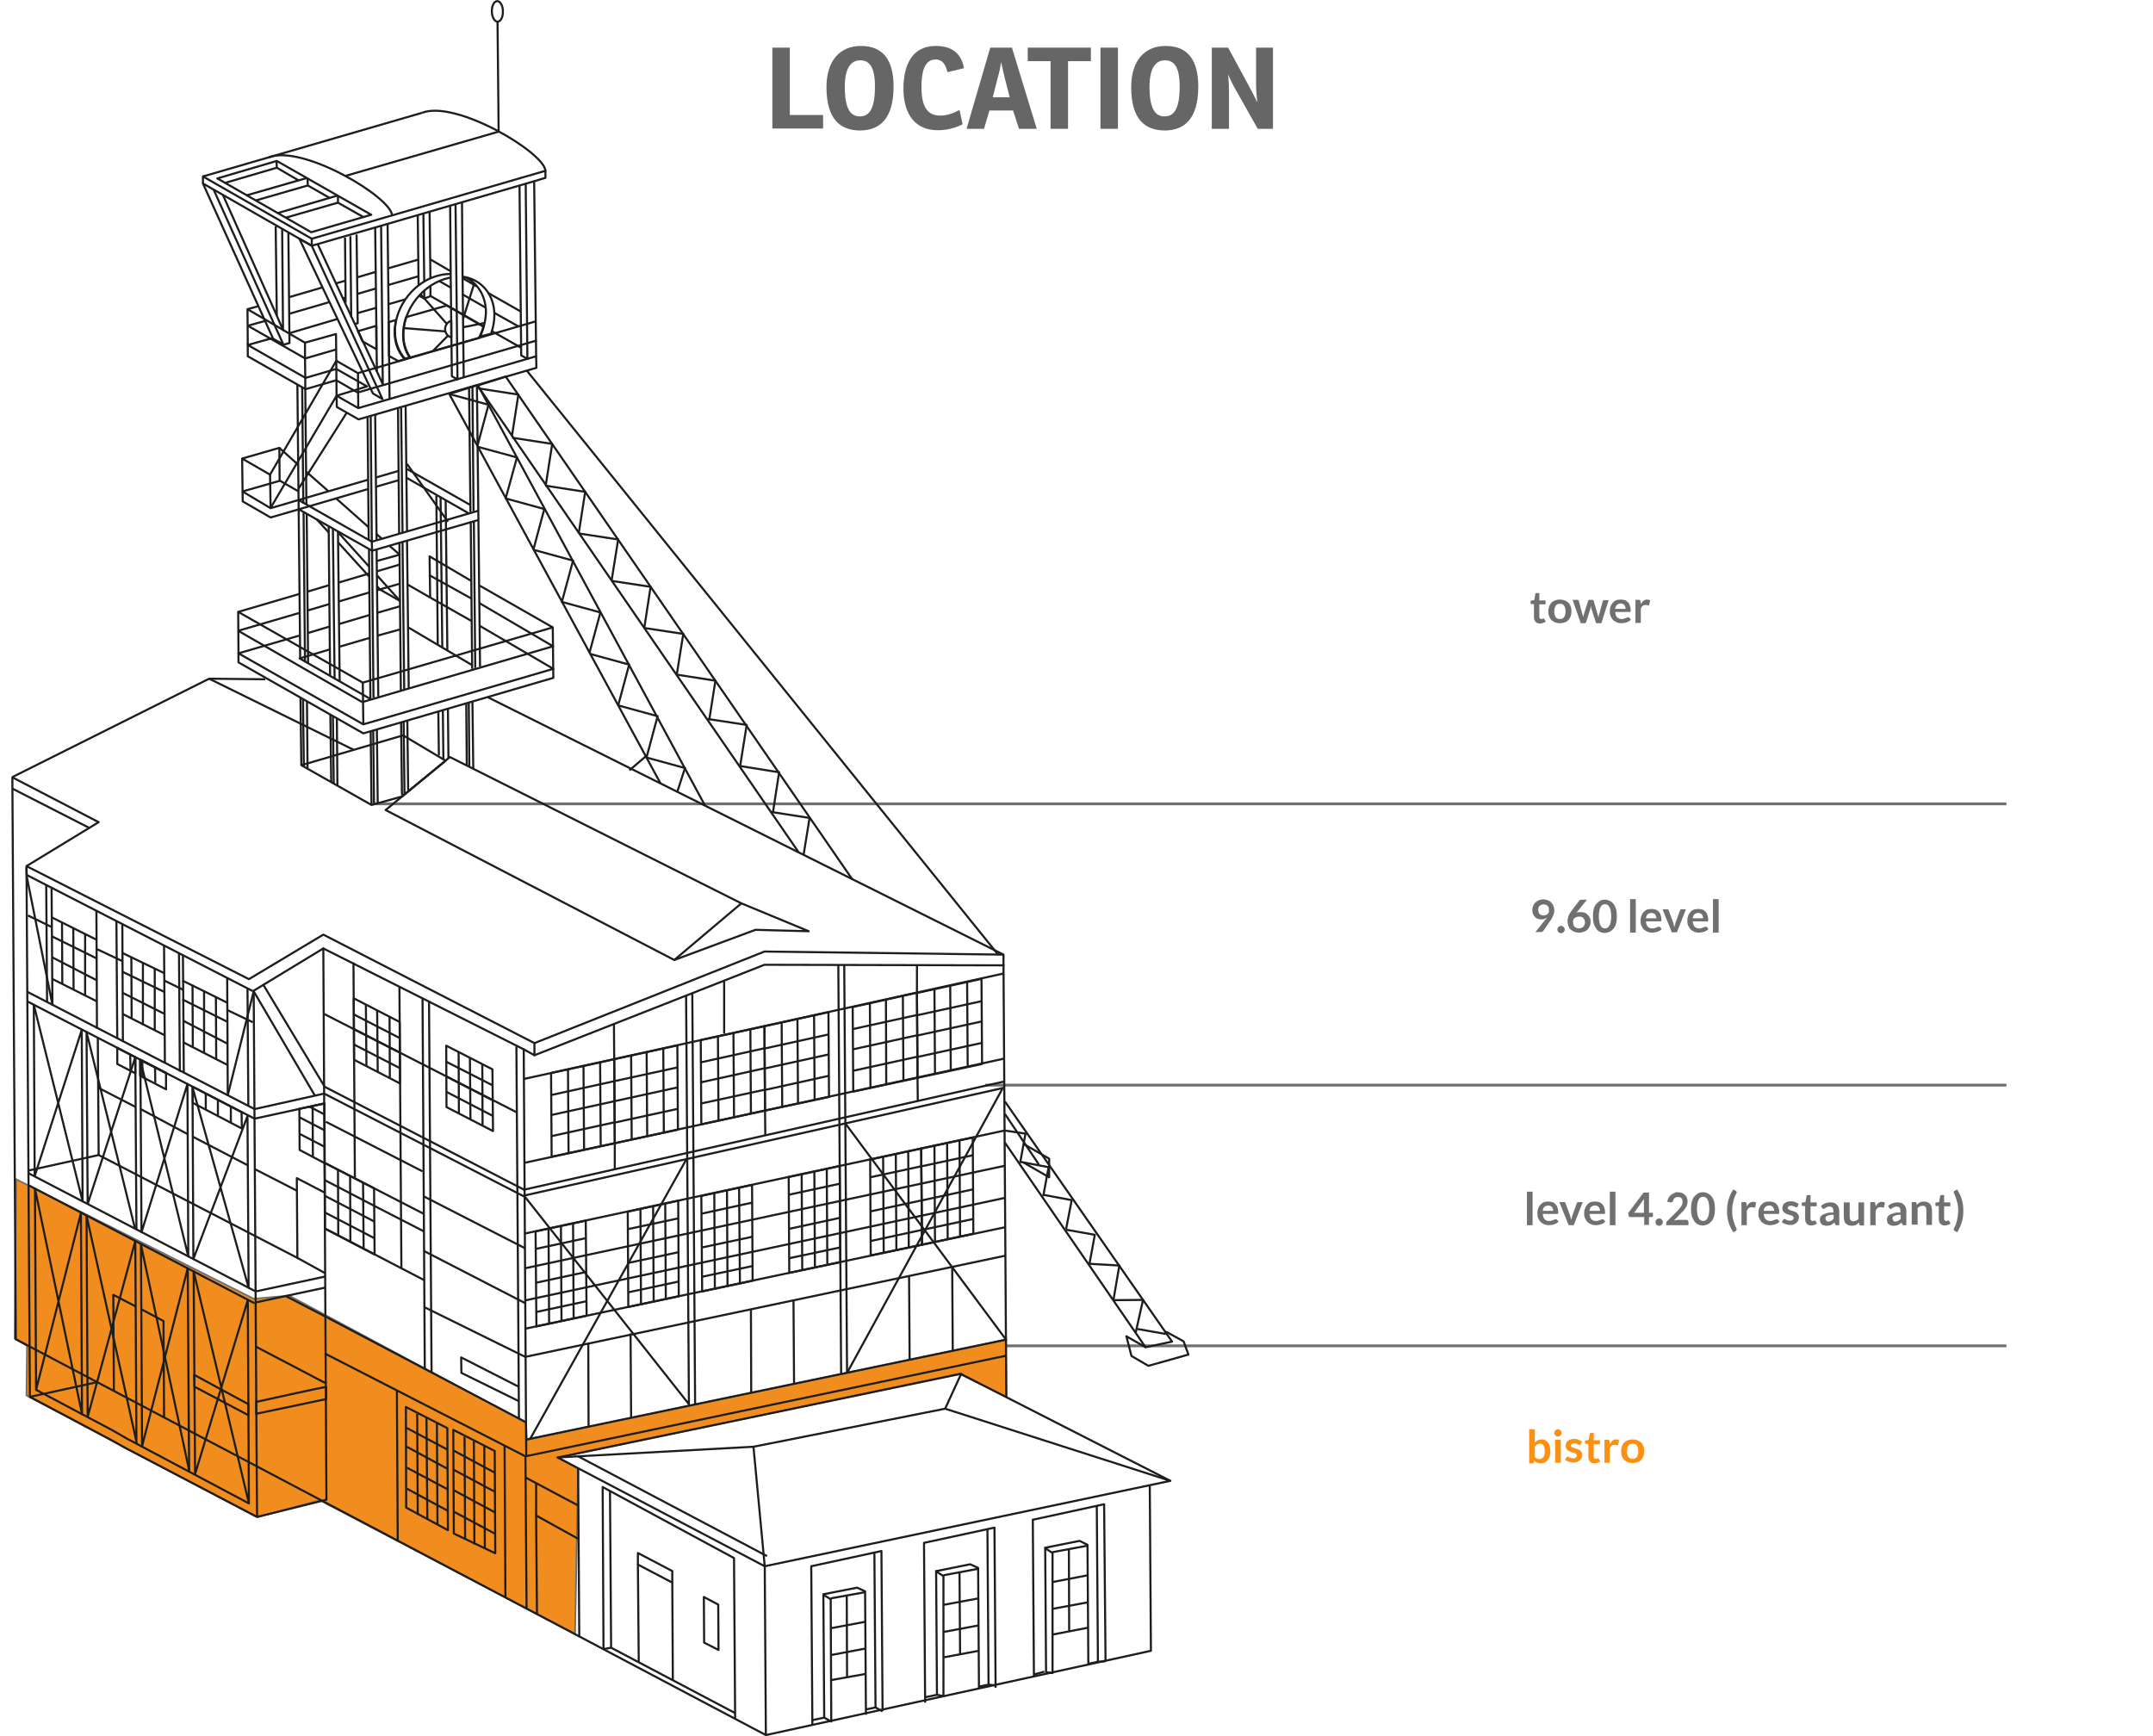 <?xml version="1.0" encoding="utf-8"?>
<!-- Generator: Adobe Illustrator 27.6.1, SVG Export Plug-In . SVG Version: 6.00 Build 0)  -->
<!DOCTYPE svg PUBLIC "-//W3C//DTD SVG 1.1//EN" "http://www.w3.org/Graphics/SVG/1.1/DTD/svg11.dtd">
<svg version="1.1" id="Warstwa_1" xmlns:x="http://ns.adobe.com/Extensibility/1.0/" xmlns:i="http://ns.adobe.com/AdobeIllustrator/10.0/" xmlns:graph="http://ns.adobe.com/Graphs/1.0/"
	 xmlns="http://www.w3.org/2000/svg" xmlns:xlink="http://www.w3.org/1999/xlink" x="0px" y="0px" viewBox="0 0 763.8 616"
	 style="enable-background:new 0 0 763.8 616;" xml:space="preserve">
<style type="text/css">
	.st0{fill:none;stroke:#707070;}
	.st1{enable-background:new    ;}
	.st2{fill:#707070;}
	.st3{fill:#FB9013;}
	.st4{fill:#666666;}
	.st5{fill:#F18D1F;stroke:#717070;stroke-width:0.622;}
	.st6{fill:none;stroke:#1D1D1B;stroke-width:0.738;stroke-linejoin:round;}
	
		.st7{fill-rule:evenodd;clip-rule:evenodd;fill:none;stroke:#1D1D1B;stroke-width:0.738;stroke-linejoin:round;stroke-miterlimit:22.926;}
	.st8{fill-rule:evenodd;clip-rule:evenodd;fill:none;stroke:#1D1D1B;stroke-width:0.738;stroke-linejoin:round;}
	.st9{fill:none;stroke:#1D1D1B;stroke-width:0.738;stroke-linejoin:round;stroke-miterlimit:22.926;}
	.st10{fill:none;stroke:#1D1D1B;stroke-width:0.738;stroke-linecap:round;stroke-linejoin:round;}
</style>
<line id="Line_1165" class="st0" x1="133.2" y1="285.2" x2="711.8" y2="285.2"/>
<g>
	<g class="st1">
		<path class="st2" d="M543.7,422.8v11.9h-2v-11.9H543.7z"/>
		<path class="st2" d="M549.3,426.3c0.5,0,1,0.1,1.4,0.2s0.8,0.4,1.1,0.7c0.3,0.3,0.6,0.7,0.7,1.2c0.2,0.5,0.3,1,0.3,1.6
			c0,0.1,0,0.3,0,0.4c0,0.1,0,0.2-0.1,0.2c0,0.1-0.1,0.1-0.1,0.1c-0.1,0-0.1,0-0.2,0h-5.1c0.1,0.8,0.3,1.5,0.7,1.9s0.9,0.6,1.6,0.6
			c0.3,0,0.6,0,0.8-0.1c0.2-0.1,0.4-0.2,0.6-0.2c0.2-0.1,0.3-0.2,0.5-0.2c0.1-0.1,0.3-0.1,0.4-0.1c0.1,0,0.1,0,0.2,0
			c0.1,0,0.1,0.1,0.2,0.1l0.6,0.7c-0.2,0.3-0.5,0.5-0.7,0.6c-0.3,0.2-0.6,0.3-0.9,0.4c-0.3,0.1-0.6,0.2-0.9,0.2
			c-0.3,0-0.6,0.1-0.9,0.1c-0.6,0-1.1-0.1-1.6-0.3c-0.5-0.2-0.9-0.5-1.3-0.8c-0.4-0.4-0.6-0.8-0.9-1.4s-0.3-1.2-0.3-1.9
			c0-0.6,0.1-1.1,0.3-1.6c0.2-0.5,0.4-0.9,0.8-1.3c0.3-0.4,0.8-0.7,1.2-0.9C548.1,426.4,548.7,426.3,549.3,426.3z M549.3,427.7
			c-0.6,0-1,0.2-1.4,0.5s-0.5,0.8-0.6,1.4h3.7c0-0.3,0-0.5-0.1-0.7c-0.1-0.2-0.2-0.4-0.3-0.6c-0.1-0.2-0.3-0.3-0.5-0.4
			C549.9,427.8,549.6,427.7,549.3,427.7z"/>
		<path class="st2" d="M558.3,434.7h-1.8l-3.3-8.2h1.6c0.1,0,0.3,0,0.4,0.1c0.1,0.1,0.2,0.2,0.2,0.3l1.6,4.4
			c0.1,0.3,0.2,0.5,0.2,0.8s0.1,0.5,0.2,0.7c0-0.2,0.1-0.5,0.2-0.7s0.1-0.5,0.2-0.8l1.6-4.4c0-0.1,0.1-0.2,0.2-0.3
			c0.1-0.1,0.2-0.1,0.3-0.1h1.6L558.3,434.7z"/>
		<path class="st2" d="M565.9,426.3c0.5,0,1,0.1,1.4,0.2s0.8,0.4,1.1,0.7c0.3,0.3,0.6,0.7,0.7,1.2c0.2,0.5,0.3,1,0.3,1.6
			c0,0.1,0,0.3,0,0.4c0,0.1,0,0.2-0.1,0.2c0,0.1-0.1,0.1-0.1,0.1c-0.1,0-0.1,0-0.2,0h-5.1c0.1,0.8,0.3,1.5,0.7,1.9s0.9,0.6,1.6,0.6
			c0.3,0,0.6,0,0.8-0.1c0.2-0.1,0.4-0.2,0.6-0.2c0.2-0.1,0.3-0.2,0.5-0.2c0.1-0.1,0.3-0.1,0.4-0.1c0.1,0,0.1,0,0.2,0
			c0.1,0,0.1,0.1,0.2,0.1l0.6,0.7c-0.2,0.3-0.5,0.5-0.7,0.6c-0.3,0.2-0.6,0.3-0.9,0.4c-0.3,0.1-0.6,0.2-0.9,0.2
			c-0.3,0-0.6,0.1-0.9,0.1c-0.6,0-1.1-0.1-1.6-0.3c-0.5-0.2-0.9-0.5-1.3-0.8c-0.4-0.4-0.6-0.8-0.9-1.4s-0.3-1.2-0.3-1.9
			c0-0.6,0.1-1.1,0.3-1.6c0.2-0.5,0.4-0.9,0.8-1.3c0.3-0.4,0.8-0.7,1.2-0.9C564.7,426.4,565.3,426.3,565.9,426.3z M565.9,427.7
			c-0.6,0-1,0.2-1.4,0.5s-0.5,0.8-0.6,1.4h3.7c0-0.3,0-0.5-0.1-0.7c-0.1-0.2-0.2-0.4-0.3-0.6c-0.1-0.2-0.3-0.3-0.5-0.4
			C566.5,427.8,566.2,427.7,565.9,427.7z"/>
		<path class="st2" d="M573.1,422.8v11.9h-2v-11.9H573.1z"/>
		<path class="st2" d="M584.9,430.3h1.5v1.1c0,0.1,0,0.2-0.1,0.3c-0.1,0.1-0.2,0.1-0.3,0.1h-1v2.8h-1.7v-2.8h-4.9
			c-0.1,0-0.3,0-0.4-0.1c-0.1-0.1-0.2-0.2-0.2-0.3l-0.2-1l5.5-7.3h1.9V430.3z M583.2,426.5c0-0.2,0-0.4,0-0.6c0-0.2,0-0.4,0.1-0.6
			l-3.6,5h3.5V426.5z"/>
		<path class="st2" d="M587.3,433.6c0-0.2,0-0.3,0.1-0.5s0.1-0.3,0.3-0.4c0.1-0.1,0.2-0.2,0.4-0.3c0.1-0.1,0.3-0.1,0.5-0.1
			c0.2,0,0.3,0,0.5,0.1c0.1,0.1,0.3,0.1,0.4,0.3c0.1,0.1,0.2,0.2,0.3,0.4c0.1,0.1,0.1,0.3,0.1,0.5c0,0.2,0,0.3-0.1,0.5
			c-0.1,0.1-0.1,0.3-0.3,0.4c-0.1,0.1-0.2,0.2-0.4,0.3c-0.1,0.1-0.3,0.1-0.5,0.1c-0.2,0-0.3,0-0.5-0.1c-0.1-0.1-0.3-0.1-0.4-0.3
			c-0.1-0.1-0.2-0.2-0.3-0.4C587.3,433.9,587.3,433.7,587.3,433.6z"/>
		<path class="st2" d="M595.1,423c0.5,0,1,0.1,1.5,0.2c0.4,0.2,0.8,0.4,1.1,0.7c0.3,0.3,0.6,0.6,0.7,1c0.2,0.4,0.3,0.9,0.3,1.4
			c0,0.4-0.1,0.8-0.2,1.2c-0.1,0.4-0.3,0.7-0.5,1c-0.2,0.3-0.5,0.7-0.7,1c-0.3,0.3-0.6,0.6-0.9,0.9l-2.6,2.7
			c0.3-0.1,0.5-0.1,0.8-0.2c0.2,0,0.5-0.1,0.7-0.1h3c0.2,0,0.4,0.1,0.5,0.2c0.1,0.1,0.2,0.3,0.2,0.5v1.2h-7.9V434
			c0-0.1,0-0.3,0.1-0.4c0.1-0.1,0.1-0.3,0.3-0.4l3.5-3.5c0.3-0.3,0.6-0.6,0.8-0.9c0.2-0.3,0.4-0.5,0.6-0.8c0.2-0.3,0.3-0.5,0.4-0.8
			s0.1-0.6,0.1-0.9c0-0.3,0-0.5-0.1-0.7c-0.1-0.2-0.2-0.4-0.3-0.5c-0.1-0.1-0.3-0.3-0.5-0.3s-0.4-0.1-0.7-0.1
			c-0.5,0-0.9,0.1-1.2,0.4c-0.3,0.2-0.5,0.6-0.6,1c-0.1,0.2-0.1,0.3-0.3,0.4c-0.1,0.1-0.3,0.1-0.4,0.1c-0.1,0-0.2,0-0.3,0l-1-0.2
			c0.1-0.6,0.2-1,0.5-1.5s0.5-0.8,0.9-1c0.3-0.3,0.7-0.5,1.2-0.6C594.1,423,594.6,423,595.1,423z"/>
		<path class="st2" d="M608.4,428.9c0,1-0.1,1.9-0.3,2.6c-0.2,0.7-0.5,1.4-0.9,1.8s-0.8,0.8-1.4,1.1c-0.5,0.2-1.1,0.4-1.7,0.4
			s-1.2-0.1-1.7-0.4c-0.5-0.2-1-0.6-1.3-1.1s-0.7-1.1-0.9-1.8c-0.2-0.7-0.3-1.6-0.3-2.6c0-1,0.1-1.9,0.3-2.6
			c0.2-0.7,0.5-1.4,0.9-1.8s0.8-0.8,1.3-1.1s1.1-0.4,1.7-0.4s1.2,0.1,1.7,0.4c0.5,0.2,1,0.6,1.4,1.1s0.7,1.1,0.9,1.8
			C608.3,427,608.4,427.9,608.4,428.9z M606.4,428.9c0-0.8-0.1-1.5-0.2-2.1c-0.1-0.5-0.3-1-0.5-1.3s-0.4-0.6-0.7-0.7
			c-0.3-0.1-0.5-0.2-0.8-0.2c-0.3,0-0.6,0.1-0.8,0.2c-0.3,0.1-0.5,0.4-0.7,0.7c-0.2,0.3-0.4,0.8-0.5,1.3c-0.1,0.5-0.2,1.2-0.2,2.1
			c0,0.8,0.1,1.5,0.2,2.1c0.1,0.5,0.3,1,0.5,1.3c0.2,0.3,0.4,0.6,0.7,0.7c0.3,0.1,0.5,0.2,0.8,0.2c0.3,0,0.6-0.1,0.8-0.2
			s0.5-0.4,0.7-0.7s0.4-0.8,0.5-1.3C606.3,430.4,606.4,429.7,606.4,428.9z"/>
		<path class="st2" d="M614.5,429.6c0,1.1,0.1,2.2,0.4,3.2c0.3,1.1,0.6,2.1,1.1,3c0,0.1,0.1,0.1,0.1,0.2s0,0.1,0,0.2
			c0,0.1,0,0.2-0.1,0.3c-0.1,0.1-0.1,0.1-0.2,0.2l-0.9,0.5c-0.4-0.6-0.7-1.2-1-1.8s-0.5-1.2-0.7-1.9c-0.2-0.6-0.3-1.3-0.4-1.9
			c-0.1-0.6-0.1-1.3-0.1-2c0-0.7,0-1.3,0.1-2c0.1-0.6,0.2-1.3,0.4-1.9c0.2-0.6,0.4-1.2,0.7-1.9c0.3-0.6,0.6-1.2,1-1.8l0.9,0.5
			c0.1,0,0.1,0.1,0.2,0.2c0.1,0.1,0.1,0.2,0.1,0.3c0,0.1,0,0.2-0.1,0.4c-0.5,0.9-0.9,1.9-1.1,3C614.6,427.5,614.5,428.5,614.5,429.6
			z"/>
		<path class="st2" d="M617.8,434.7v-8.2h1.2c0.2,0,0.3,0,0.4,0.1c0.1,0.1,0.1,0.2,0.2,0.4l0.1,1c0.3-0.5,0.6-0.9,1-1.2
			c0.4-0.3,0.8-0.4,1.3-0.4c0.4,0,0.7,0.1,1,0.3l-0.3,1.5c0,0.1-0.1,0.2-0.1,0.2c-0.1,0-0.1,0.1-0.2,0.1c-0.1,0-0.2,0-0.3-0.1
			c-0.1,0-0.3-0.1-0.6-0.1c-0.4,0-0.8,0.1-1.1,0.3c-0.3,0.2-0.5,0.6-0.7,1v5.1H617.8z"/>
		<path class="st2" d="M627.7,426.3c0.5,0,1,0.1,1.4,0.2s0.8,0.4,1.1,0.7c0.3,0.3,0.6,0.7,0.7,1.2c0.2,0.5,0.3,1,0.3,1.6
			c0,0.1,0,0.3,0,0.4c0,0.1,0,0.2-0.1,0.2c0,0.1-0.1,0.1-0.1,0.1c-0.1,0-0.1,0-0.2,0h-5.1c0.1,0.8,0.3,1.5,0.7,1.9s0.9,0.6,1.6,0.6
			c0.3,0,0.6,0,0.8-0.1c0.2-0.1,0.4-0.2,0.6-0.2c0.2-0.1,0.3-0.2,0.5-0.2c0.1-0.1,0.3-0.1,0.4-0.1c0.1,0,0.1,0,0.2,0
			c0.1,0,0.1,0.1,0.2,0.1l0.6,0.7c-0.2,0.3-0.5,0.5-0.7,0.6c-0.3,0.2-0.6,0.3-0.9,0.4c-0.3,0.1-0.6,0.2-0.9,0.2
			c-0.3,0-0.6,0.1-0.9,0.1c-0.6,0-1.1-0.1-1.6-0.3c-0.5-0.2-0.9-0.5-1.3-0.8c-0.4-0.4-0.6-0.8-0.9-1.4s-0.3-1.2-0.3-1.9
			c0-0.6,0.1-1.1,0.3-1.6c0.2-0.5,0.4-0.9,0.8-1.3c0.3-0.4,0.8-0.7,1.2-0.9C626.5,426.4,627.1,426.3,627.7,426.3z M627.7,427.7
			c-0.6,0-1,0.2-1.4,0.5s-0.5,0.8-0.6,1.4h3.7c0-0.3,0-0.5-0.1-0.7c-0.1-0.2-0.2-0.4-0.3-0.6c-0.1-0.2-0.3-0.3-0.5-0.4
			C628.3,427.8,628,427.7,627.7,427.7z"/>
		<path class="st2" d="M637.7,428.1c-0.1,0.1-0.1,0.1-0.2,0.2c-0.1,0-0.1,0.1-0.2,0.1c-0.1,0-0.2,0-0.3-0.1
			c-0.1-0.1-0.2-0.1-0.4-0.2c-0.1-0.1-0.3-0.1-0.5-0.2c-0.2-0.1-0.4-0.1-0.7-0.1c-0.4,0-0.7,0.1-0.9,0.2c-0.2,0.2-0.3,0.4-0.3,0.6
			c0,0.2,0.1,0.3,0.2,0.4c0.1,0.1,0.3,0.2,0.5,0.3c0.2,0.1,0.4,0.2,0.6,0.2s0.5,0.2,0.7,0.2c0.2,0.1,0.5,0.2,0.7,0.3
			c0.2,0.1,0.5,0.2,0.6,0.4s0.3,0.4,0.5,0.6c0.1,0.2,0.2,0.5,0.2,0.8c0,0.4-0.1,0.8-0.2,1.1c-0.1,0.3-0.4,0.6-0.6,0.9
			c-0.3,0.2-0.6,0.4-1,0.6s-0.9,0.2-1.4,0.2c-0.3,0-0.6,0-0.8-0.1s-0.5-0.1-0.8-0.2s-0.5-0.2-0.7-0.3c-0.2-0.1-0.4-0.3-0.6-0.4
			l0.5-0.8c0.1-0.1,0.1-0.2,0.2-0.2s0.2-0.1,0.3-0.1s0.2,0,0.3,0.1s0.2,0.1,0.4,0.2c0.1,0.1,0.3,0.2,0.5,0.2
			c0.2,0.1,0.4,0.1,0.7,0.1c0.2,0,0.4,0,0.6-0.1c0.2-0.1,0.3-0.1,0.4-0.2c0.1-0.1,0.2-0.2,0.2-0.3s0.1-0.2,0.1-0.4
			c0-0.2-0.1-0.3-0.2-0.5c-0.1-0.1-0.3-0.2-0.5-0.3c-0.2-0.1-0.4-0.2-0.6-0.2c-0.2-0.1-0.5-0.2-0.7-0.2c-0.3-0.1-0.5-0.2-0.7-0.3
			c-0.2-0.1-0.5-0.3-0.6-0.4c-0.2-0.2-0.3-0.4-0.5-0.6c-0.1-0.3-0.2-0.6-0.2-0.9c0-0.3,0.1-0.7,0.2-1c0.1-0.3,0.3-0.6,0.6-0.8
			c0.3-0.2,0.6-0.4,1-0.5s0.8-0.2,1.3-0.2c0.6,0,1.1,0.1,1.5,0.3s0.9,0.4,1.2,0.7L637.7,428.1z"/>
		<path class="st2" d="M642.6,434.8c-0.7,0-1.3-0.2-1.6-0.6c-0.4-0.4-0.6-1-0.6-1.7v-4.6h-0.8c-0.1,0-0.2,0-0.3-0.1
			c-0.1-0.1-0.1-0.2-0.1-0.3v-0.8l1.3-0.2l0.4-2.2c0-0.1,0.1-0.2,0.1-0.2s0.2-0.1,0.3-0.1h1v2.6h2.2v1.4h-2.2v4.4
			c0,0.3,0.1,0.5,0.2,0.6c0.1,0.1,0.3,0.2,0.5,0.2c0.1,0,0.2,0,0.3,0c0.1,0,0.2-0.1,0.2-0.1c0.1,0,0.1-0.1,0.2-0.1s0.1,0,0.1,0
			c0.1,0,0.1,0,0.1,0s0.1,0.1,0.1,0.1l0.6,1c-0.3,0.2-0.6,0.4-1,0.5C643.3,434.7,643,434.8,642.6,434.8z"/>
		<path class="st2" d="M652.5,434.7h-0.9c-0.2,0-0.3,0-0.4-0.1c-0.1-0.1-0.2-0.2-0.2-0.3l-0.2-0.6c-0.2,0.2-0.4,0.4-0.6,0.5
			c-0.2,0.1-0.4,0.3-0.6,0.4s-0.4,0.2-0.7,0.2c-0.2,0-0.5,0.1-0.8,0.1c-0.3,0-0.7,0-1-0.1c-0.3-0.1-0.5-0.2-0.8-0.4
			c-0.2-0.2-0.4-0.4-0.5-0.7c-0.1-0.3-0.2-0.6-0.2-1c0-0.3,0.1-0.6,0.2-0.9c0.2-0.3,0.4-0.6,0.8-0.8c0.4-0.2,0.9-0.4,1.5-0.6
			c0.6-0.2,1.4-0.2,2.3-0.2v-0.5c0-0.6-0.1-1-0.3-1.2c-0.2-0.3-0.6-0.4-1-0.4c-0.3,0-0.6,0-0.8,0.1c-0.2,0.1-0.4,0.2-0.6,0.3
			c-0.2,0.1-0.3,0.2-0.4,0.3c-0.1,0.1-0.3,0.1-0.4,0.1c-0.1,0-0.2,0-0.3-0.1c-0.1-0.1-0.2-0.2-0.2-0.3l-0.4-0.6
			c0.9-0.9,2.1-1.3,3.4-1.3c0.5,0,0.9,0.1,1.3,0.2s0.7,0.4,1,0.7c0.3,0.3,0.5,0.6,0.6,1c0.1,0.4,0.2,0.8,0.2,1.3V434.7z
			 M648.6,433.4c0.2,0,0.4,0,0.6-0.1c0.2,0,0.3-0.1,0.5-0.2c0.2-0.1,0.3-0.2,0.4-0.3c0.1-0.1,0.3-0.2,0.4-0.4v-1.4
			c-0.6,0-1.1,0-1.4,0.1c-0.4,0.1-0.7,0.2-0.9,0.3c-0.2,0.1-0.4,0.2-0.5,0.4s-0.1,0.3-0.1,0.5c0,0.3,0.1,0.6,0.3,0.7
			C648,433.4,648.3,433.4,648.6,433.4z"/>
		<path class="st2" d="M656.2,426.5v5.2c0,0.5,0.1,0.9,0.3,1.2c0.2,0.3,0.6,0.4,1,0.4c0.3,0,0.7-0.1,1-0.2c0.3-0.2,0.6-0.4,0.8-0.6
			v-5.9h2v8.2h-1.2c-0.3,0-0.4-0.1-0.5-0.4l-0.1-0.7c-0.2,0.2-0.3,0.3-0.5,0.5c-0.2,0.1-0.4,0.3-0.6,0.4c-0.2,0.1-0.4,0.2-0.7,0.2
			s-0.5,0.1-0.8,0.1c-0.4,0-0.8-0.1-1.2-0.2c-0.3-0.2-0.6-0.4-0.9-0.6s-0.4-0.6-0.5-1c-0.1-0.4-0.2-0.8-0.2-1.3v-5.2H656.2z"/>
		<path class="st2" d="M663.5,434.7v-8.2h1.2c0.2,0,0.3,0,0.4,0.1c0.1,0.1,0.1,0.2,0.2,0.4l0.1,1c0.3-0.5,0.6-0.9,1-1.2
			c0.4-0.3,0.8-0.4,1.3-0.4c0.4,0,0.7,0.1,1,0.3l-0.3,1.5c0,0.1-0.1,0.2-0.1,0.2c-0.1,0-0.1,0.1-0.2,0.1c-0.1,0-0.2,0-0.3-0.1
			c-0.1,0-0.3-0.1-0.6-0.1c-0.4,0-0.8,0.1-1.1,0.3c-0.3,0.2-0.5,0.6-0.7,1v5.1H663.5z"/>
		<path class="st2" d="M676.3,434.7h-0.9c-0.2,0-0.3,0-0.4-0.1s-0.2-0.2-0.2-0.3l-0.2-0.6c-0.2,0.2-0.4,0.4-0.6,0.5
			c-0.2,0.1-0.4,0.3-0.6,0.4c-0.2,0.1-0.4,0.2-0.7,0.2s-0.5,0.1-0.8,0.1c-0.3,0-0.7,0-1-0.1s-0.5-0.2-0.8-0.4s-0.4-0.4-0.5-0.7
			s-0.2-0.6-0.2-1c0-0.3,0.1-0.6,0.2-0.9c0.2-0.3,0.4-0.6,0.8-0.8c0.4-0.2,0.9-0.4,1.5-0.6c0.6-0.2,1.4-0.2,2.3-0.2v-0.5
			c0-0.6-0.1-1-0.3-1.2c-0.2-0.3-0.6-0.4-1-0.4c-0.3,0-0.6,0-0.8,0.1c-0.2,0.1-0.4,0.2-0.6,0.3c-0.2,0.1-0.3,0.2-0.4,0.3
			c-0.1,0.1-0.3,0.1-0.4,0.1c-0.1,0-0.2,0-0.3-0.1c-0.1-0.1-0.2-0.2-0.2-0.3l-0.4-0.6c0.9-0.9,2.1-1.3,3.4-1.3
			c0.5,0,0.9,0.1,1.3,0.2s0.7,0.4,1,0.7c0.3,0.3,0.5,0.6,0.6,1s0.2,0.8,0.2,1.3V434.7z M672.4,433.4c0.2,0,0.4,0,0.6-0.1
			s0.3-0.1,0.5-0.2c0.2-0.1,0.3-0.2,0.4-0.3c0.1-0.1,0.3-0.2,0.4-0.4v-1.4c-0.6,0-1.1,0-1.4,0.1s-0.7,0.2-0.9,0.3
			c-0.2,0.1-0.4,0.2-0.5,0.4s-0.1,0.3-0.1,0.5c0,0.3,0.1,0.6,0.3,0.7C671.8,433.4,672.1,433.4,672.4,433.4z"/>
		<path class="st2" d="M678.2,434.7v-8.2h1.2c0.3,0,0.4,0.1,0.5,0.4l0.1,0.6c0.2-0.2,0.3-0.3,0.5-0.5c0.2-0.1,0.4-0.3,0.6-0.4
			c0.2-0.1,0.4-0.2,0.7-0.2c0.2-0.1,0.5-0.1,0.8-0.1c0.4,0,0.8,0.1,1.2,0.2c0.3,0.2,0.6,0.4,0.9,0.6c0.2,0.3,0.4,0.6,0.5,1
			c0.1,0.4,0.2,0.8,0.2,1.3v5.2h-2v-5.2c0-0.5-0.1-0.9-0.3-1.2c-0.2-0.3-0.6-0.4-1-0.4c-0.3,0-0.7,0.1-1,0.2
			c-0.3,0.2-0.6,0.4-0.8,0.6v5.9H678.2z"/>
		<path class="st2" d="M690,434.8c-0.7,0-1.3-0.2-1.6-0.6c-0.4-0.4-0.6-1-0.6-1.7v-4.6h-0.8c-0.1,0-0.2,0-0.3-0.1s-0.1-0.2-0.1-0.3
			v-0.8l1.3-0.2l0.4-2.2c0-0.1,0.1-0.2,0.1-0.2c0.1-0.1,0.2-0.1,0.3-0.1h1v2.6h2.2v1.4h-2.2v4.4c0,0.3,0.1,0.5,0.2,0.6
			c0.1,0.1,0.3,0.2,0.5,0.2c0.1,0,0.2,0,0.3,0c0.1,0,0.2-0.1,0.2-0.1c0.1,0,0.1-0.1,0.2-0.1c0,0,0.1,0,0.1,0c0.1,0,0.1,0,0.1,0
			c0,0,0.1,0.1,0.1,0.1l0.6,1c-0.3,0.2-0.6,0.4-1,0.5C690.8,434.7,690.4,434.8,690,434.8z"/>
		<path class="st2" d="M694.7,429.6c0-1.1-0.1-2.2-0.4-3.2c-0.3-1.1-0.6-2.1-1.1-3c-0.1-0.1-0.1-0.3-0.1-0.4c0-0.1,0-0.2,0.1-0.3
			c0.1-0.1,0.1-0.1,0.2-0.2l0.9-0.5c0.4,0.6,0.7,1.2,1,1.8c0.3,0.6,0.5,1.2,0.7,1.9c0.2,0.6,0.3,1.3,0.4,1.9c0.1,0.6,0.1,1.3,0.1,2
			c0,0.7,0,1.3-0.1,2c-0.1,0.6-0.2,1.3-0.4,1.9c-0.2,0.6-0.4,1.2-0.7,1.9s-0.6,1.2-1,1.8l-0.9-0.5c-0.1,0-0.1-0.1-0.2-0.2
			s-0.1-0.2-0.1-0.3c0,0,0-0.1,0-0.2c0-0.1,0-0.1,0.1-0.2c0.5-0.9,0.9-1.9,1.1-3C694.5,431.8,694.7,430.7,694.7,429.6z"/>
	</g>
</g>
<g class="st1">
	<path class="st2" d="M546.8,326.2c-0.4,0-0.8-0.1-1.2-0.2s-0.7-0.3-1-0.6c-0.3-0.3-0.5-0.6-0.7-1c-0.2-0.4-0.3-0.9-0.3-1.5
		c0-0.5,0.1-1,0.3-1.5c0.2-0.5,0.5-0.9,0.8-1.2c0.3-0.3,0.8-0.6,1.2-0.8c0.5-0.2,1-0.3,1.6-0.3c0.6,0,1.1,0.1,1.6,0.3
		c0.5,0.2,0.9,0.4,1.2,0.8c0.3,0.3,0.6,0.7,0.8,1.2c0.2,0.5,0.3,1,0.3,1.5c0,0.4,0,0.7-0.1,1c-0.1,0.3-0.1,0.6-0.3,0.9
		c-0.1,0.3-0.3,0.6-0.4,0.9s-0.3,0.6-0.5,0.8l-2.6,3.8c-0.1,0.1-0.2,0.2-0.4,0.3s-0.4,0.1-0.6,0.1h-1.8l3.6-4.5
		c0.1-0.1,0.2-0.2,0.3-0.3c0.1-0.1,0.2-0.2,0.2-0.3c-0.3,0.2-0.6,0.3-0.9,0.4C547.5,326.2,547.2,326.2,546.8,326.2z M549.5,322.8
		c0-0.3,0-0.6-0.1-0.8c-0.1-0.2-0.2-0.5-0.4-0.6c-0.2-0.2-0.4-0.3-0.6-0.4c-0.2-0.1-0.5-0.1-0.8-0.1c-0.3,0-0.6,0-0.8,0.1
		s-0.4,0.2-0.6,0.4c-0.2,0.2-0.3,0.4-0.4,0.6c-0.1,0.2-0.1,0.5-0.1,0.8c0,0.6,0.2,1.1,0.5,1.5c0.3,0.3,0.8,0.5,1.4,0.5
		c0.3,0,0.6-0.1,0.9-0.2c0.2-0.1,0.5-0.2,0.6-0.4c0.2-0.2,0.3-0.4,0.4-0.6C549.5,323.3,549.5,323,549.5,322.8z"/>
	<path class="st2" d="M552.5,329.8c0-0.2,0-0.3,0.1-0.5s0.1-0.3,0.3-0.4c0.1-0.1,0.2-0.2,0.4-0.3c0.1-0.1,0.3-0.1,0.5-0.1
		c0.2,0,0.3,0,0.5,0.1c0.1,0.1,0.3,0.1,0.4,0.3c0.1,0.1,0.2,0.2,0.3,0.4c0.1,0.1,0.1,0.3,0.1,0.5c0,0.2,0,0.3-0.1,0.5
		c-0.1,0.1-0.1,0.3-0.3,0.4c-0.1,0.1-0.2,0.2-0.4,0.3c-0.1,0.1-0.3,0.1-0.5,0.1c-0.2,0-0.3,0-0.5-0.1c-0.1-0.1-0.3-0.1-0.4-0.3
		c-0.1-0.1-0.2-0.2-0.3-0.4C552.5,330.1,552.5,329.9,552.5,329.8z"/>
	<path class="st2" d="M560.8,323.6c0.4,0,0.9,0.1,1.3,0.2c0.4,0.1,0.8,0.4,1.1,0.7c0.3,0.3,0.6,0.7,0.8,1.1c0.2,0.4,0.3,0.9,0.3,1.5
		c0,0.5-0.1,1-0.3,1.5s-0.5,0.9-0.8,1.2c-0.4,0.4-0.8,0.6-1.3,0.8c-0.5,0.2-1.1,0.3-1.7,0.3c-0.6,0-1.2-0.1-1.7-0.3
		c-0.5-0.2-0.9-0.5-1.3-0.8s-0.6-0.8-0.8-1.3c-0.2-0.5-0.3-1.1-0.3-1.7c0-0.5,0.1-1.1,0.3-1.7c0.2-0.6,0.6-1.2,1-1.8l2.8-3.7
		c0.1-0.1,0.2-0.2,0.4-0.3c0.2-0.1,0.4-0.1,0.6-0.1h1.8l-3.4,4.2c-0.1,0.1-0.1,0.2-0.2,0.3s-0.1,0.2-0.2,0.2
		c0.2-0.1,0.5-0.2,0.7-0.3C560.2,323.7,560.5,323.6,560.8,323.6z M558.1,327.2c0,0.3,0,0.6,0.1,0.9s0.2,0.5,0.4,0.7
		c0.2,0.2,0.4,0.3,0.6,0.4c0.3,0.1,0.6,0.2,0.9,0.2c0.3,0,0.6-0.1,0.9-0.2c0.3-0.1,0.5-0.3,0.7-0.4c0.2-0.2,0.3-0.4,0.4-0.7
		c0.1-0.3,0.2-0.5,0.2-0.8c0-0.3-0.1-0.6-0.2-0.9c-0.1-0.3-0.2-0.5-0.4-0.7c-0.2-0.2-0.4-0.3-0.7-0.4c-0.3-0.1-0.5-0.1-0.9-0.1
		c-0.3,0-0.6,0.1-0.9,0.2s-0.5,0.3-0.7,0.4c-0.2,0.2-0.3,0.4-0.4,0.7S558.1,326.9,558.1,327.2z"/>
	<path class="st2" d="M573.6,325.1c0,1-0.1,1.9-0.3,2.6c-0.2,0.7-0.5,1.4-0.9,1.8s-0.8,0.8-1.4,1.1c-0.5,0.2-1.1,0.4-1.7,0.4
		s-1.2-0.1-1.7-0.4c-0.5-0.2-1-0.6-1.3-1.1s-0.7-1.1-0.9-1.8c-0.2-0.7-0.3-1.6-0.3-2.6c0-1,0.1-1.9,0.3-2.6c0.2-0.7,0.5-1.4,0.9-1.8
		s0.8-0.8,1.3-1.1s1.1-0.4,1.7-0.4s1.2,0.1,1.7,0.4c0.5,0.2,1,0.6,1.4,1.1s0.7,1.1,0.9,1.8C573.5,323.2,573.6,324,573.6,325.1z
		 M571.6,325.1c0-0.8-0.1-1.5-0.2-2.1c-0.1-0.5-0.3-1-0.5-1.3s-0.4-0.6-0.7-0.7c-0.3-0.1-0.5-0.2-0.8-0.2c-0.3,0-0.6,0.1-0.8,0.2
		c-0.3,0.1-0.5,0.4-0.7,0.7c-0.2,0.3-0.4,0.8-0.5,1.3c-0.1,0.5-0.2,1.2-0.2,2.1c0,0.8,0.1,1.5,0.2,2.1c0.1,0.5,0.3,1,0.5,1.3
		c0.2,0.3,0.4,0.6,0.7,0.7c0.3,0.1,0.5,0.2,0.8,0.2c0.3,0,0.6-0.1,0.8-0.2s0.5-0.4,0.7-0.7s0.4-0.8,0.5-1.3
		C571.5,326.6,571.6,325.9,571.6,325.1z"/>
	<path class="st2" d="M580.3,319v11.9h-2V319H580.3z"/>
	<path class="st2" d="M585.9,322.5c0.5,0,1,0.1,1.4,0.2s0.8,0.4,1.1,0.7s0.6,0.7,0.7,1.2c0.2,0.5,0.3,1,0.3,1.6c0,0.1,0,0.3,0,0.4
		c0,0.1,0,0.2-0.1,0.2c0,0.1-0.1,0.1-0.1,0.1c-0.1,0-0.1,0-0.2,0h-5.1c0.1,0.8,0.3,1.5,0.7,1.9s0.9,0.6,1.6,0.6c0.3,0,0.6,0,0.8-0.1
		c0.2-0.1,0.4-0.2,0.6-0.2c0.2-0.1,0.3-0.2,0.5-0.2c0.1-0.1,0.3-0.1,0.4-0.1c0.1,0,0.1,0,0.2,0s0.1,0.1,0.2,0.1l0.6,0.7
		c-0.2,0.3-0.5,0.5-0.7,0.6c-0.3,0.2-0.6,0.3-0.9,0.4c-0.3,0.1-0.6,0.2-0.9,0.2c-0.3,0-0.6,0.1-0.9,0.1c-0.6,0-1.1-0.1-1.6-0.3
		s-0.9-0.5-1.3-0.8c-0.4-0.4-0.6-0.8-0.9-1.4s-0.3-1.2-0.3-1.9c0-0.6,0.1-1.1,0.3-1.6c0.2-0.5,0.4-0.9,0.8-1.3
		c0.3-0.4,0.8-0.7,1.2-0.9C584.7,322.6,585.3,322.5,585.9,322.5z M585.9,323.9c-0.6,0-1,0.2-1.4,0.5c-0.3,0.3-0.5,0.8-0.6,1.4h3.7
		c0-0.3,0-0.5-0.1-0.7c-0.1-0.2-0.2-0.4-0.3-0.6c-0.1-0.2-0.3-0.3-0.5-0.4C586.5,324,586.2,323.9,585.9,323.9z"/>
	<path class="st2" d="M594.9,330.8h-1.8l-3.3-8.2h1.6c0.1,0,0.3,0,0.4,0.1c0.1,0.1,0.2,0.2,0.2,0.3l1.6,4.4c0.1,0.3,0.2,0.5,0.2,0.8
		s0.1,0.5,0.2,0.7c0-0.2,0.1-0.5,0.2-0.7s0.1-0.5,0.2-0.8l1.6-4.4c0-0.1,0.1-0.2,0.2-0.3c0.1-0.1,0.2-0.1,0.3-0.1h1.6L594.9,330.8z"
		/>
	<path class="st2" d="M602.5,322.5c0.5,0,1,0.1,1.4,0.2s0.8,0.4,1.1,0.7s0.6,0.7,0.7,1.2c0.2,0.5,0.3,1,0.3,1.6c0,0.1,0,0.3,0,0.4
		c0,0.1,0,0.2-0.1,0.2c0,0.1-0.1,0.1-0.1,0.1c-0.1,0-0.1,0-0.2,0h-5.1c0.1,0.8,0.3,1.5,0.7,1.9s0.9,0.6,1.6,0.6c0.3,0,0.6,0,0.8-0.1
		c0.2-0.1,0.4-0.2,0.6-0.2c0.2-0.1,0.3-0.2,0.5-0.2c0.1-0.1,0.3-0.1,0.4-0.1c0.1,0,0.1,0,0.2,0s0.1,0.1,0.2,0.1l0.6,0.7
		c-0.2,0.3-0.5,0.5-0.7,0.6c-0.3,0.2-0.6,0.3-0.9,0.4c-0.3,0.1-0.6,0.2-0.9,0.2c-0.3,0-0.6,0.1-0.9,0.1c-0.6,0-1.1-0.1-1.6-0.3
		s-0.9-0.5-1.3-0.8c-0.4-0.4-0.6-0.8-0.9-1.4s-0.3-1.2-0.3-1.9c0-0.6,0.1-1.1,0.3-1.6c0.2-0.5,0.4-0.9,0.8-1.3
		c0.3-0.4,0.8-0.7,1.2-0.9C601.3,322.6,601.8,322.5,602.5,322.5z M602.5,323.9c-0.6,0-1,0.2-1.4,0.5c-0.3,0.3-0.5,0.8-0.6,1.4h3.7
		c0-0.3,0-0.5-0.1-0.7c-0.1-0.2-0.2-0.4-0.3-0.6c-0.1-0.2-0.3-0.3-0.5-0.4C603.1,324,602.8,323.9,602.5,323.9z"/>
	<path class="st2" d="M609.7,319v11.9h-2V319H609.7z"/>
</g>
<g id="button_Przejdź_sie_i_zobacz" transform="translate(293.793 154.521)">
	<g class="st1">
		<path class="st2" d="M252.6,66.7c-0.7,0-1.3-0.2-1.6-0.6c-0.4-0.4-0.6-1-0.6-1.7v-4.6h-0.8c-0.1,0-0.2,0-0.3-0.1
			c-0.1-0.1-0.1-0.2-0.1-0.3v-0.8l1.3-0.2l0.4-2.2c0-0.1,0.1-0.2,0.1-0.2s0.2-0.1,0.3-0.1h1v2.6h2.2v1.4h-2.2v4.4
			c0,0.3,0.1,0.5,0.2,0.6c0.1,0.1,0.3,0.2,0.5,0.2c0.1,0,0.2,0,0.3,0c0.1,0,0.2-0.1,0.2-0.1c0.1,0,0.1-0.1,0.2-0.1s0.1,0,0.1,0
			c0.1,0,0.1,0,0.1,0s0.1,0.1,0.1,0.1l0.6,1c-0.3,0.2-0.6,0.4-1,0.5C253.3,66.6,253,66.7,252.6,66.7z"/>
		<path class="st2" d="M259.6,58.2c0.6,0,1.2,0.1,1.7,0.3c0.5,0.2,0.9,0.5,1.3,0.8c0.4,0.4,0.6,0.8,0.8,1.3c0.2,0.5,0.3,1.1,0.3,1.8
			c0,0.7-0.1,1.2-0.3,1.8c-0.2,0.5-0.5,1-0.8,1.3c-0.4,0.4-0.8,0.7-1.3,0.8c-0.5,0.2-1.1,0.3-1.7,0.3s-1.2-0.1-1.7-0.3
			s-0.9-0.5-1.3-0.8c-0.4-0.4-0.6-0.8-0.8-1.3c-0.2-0.5-0.3-1.1-0.3-1.8c0-0.6,0.1-1.2,0.3-1.8c0.2-0.5,0.5-1,0.8-1.3
			c0.4-0.4,0.8-0.6,1.3-0.8S258.9,58.2,259.6,58.2z M259.6,65.1c0.7,0,1.2-0.2,1.5-0.7c0.3-0.5,0.5-1.1,0.5-2c0-0.9-0.2-1.6-0.5-2
			c-0.3-0.5-0.8-0.7-1.5-0.7c-0.7,0-1.2,0.2-1.5,0.7c-0.3,0.5-0.5,1.1-0.5,2c0,0.9,0.2,1.5,0.5,2C258.3,64.9,258.9,65.1,259.6,65.1z
			"/>
		<path class="st2" d="M264.1,58.3h1.6c0.1,0,0.3,0,0.4,0.1s0.2,0.2,0.2,0.3l1.2,4.4c0.1,0.2,0.1,0.5,0.2,0.7s0.1,0.5,0.1,0.7
			c0.1-0.2,0.1-0.5,0.2-0.7s0.1-0.5,0.2-0.7l1.4-4.4c0-0.1,0.1-0.2,0.2-0.3c0.1-0.1,0.2-0.1,0.3-0.1h0.9c0.1,0,0.3,0,0.4,0.1
			s0.2,0.2,0.2,0.3l1.3,4.5c0.1,0.2,0.1,0.5,0.2,0.7c0.1,0.2,0.1,0.4,0.2,0.7c0-0.2,0.1-0.5,0.1-0.7c0-0.2,0.1-0.5,0.2-0.7l1.2-4.4
			c0-0.1,0.1-0.2,0.2-0.3s0.2-0.1,0.4-0.1h1.5l-2.6,8.2h-1.6c-0.2,0-0.3-0.1-0.4-0.4l-1.5-4.7c0-0.2-0.1-0.3-0.1-0.5
			c0-0.2-0.1-0.3-0.1-0.5c0,0.2-0.1,0.3-0.1,0.5c0,0.2-0.1,0.3-0.1,0.5l-1.5,4.7c-0.1,0.2-0.2,0.4-0.4,0.4h-1.5L264.1,58.3z"/>
		<path class="st2" d="M281.2,58.2c0.5,0,1,0.1,1.4,0.2s0.8,0.4,1.1,0.7s0.6,0.7,0.7,1.2c0.2,0.5,0.3,1,0.3,1.6c0,0.1,0,0.3,0,0.4
			c0,0.1,0,0.2-0.1,0.2c0,0.1-0.1,0.1-0.1,0.1c-0.1,0-0.1,0-0.2,0h-5.1c0.1,0.8,0.3,1.5,0.7,1.9s0.9,0.6,1.6,0.6
			c0.3,0,0.6,0,0.8-0.1c0.2-0.1,0.4-0.2,0.6-0.2c0.2-0.1,0.3-0.2,0.5-0.2c0.1-0.1,0.3-0.1,0.4-0.1c0.1,0,0.1,0,0.2,0
			s0.1,0.1,0.2,0.1l0.6,0.7c-0.2,0.3-0.5,0.5-0.7,0.6c-0.3,0.2-0.6,0.3-0.9,0.4c-0.3,0.1-0.6,0.2-0.9,0.2c-0.3,0-0.6,0.1-0.9,0.1
			c-0.6,0-1.1-0.1-1.6-0.3s-0.9-0.5-1.3-0.8c-0.4-0.4-0.6-0.8-0.9-1.4s-0.3-1.2-0.3-1.9c0-0.6,0.1-1.1,0.3-1.6
			c0.2-0.5,0.4-0.9,0.8-1.3c0.3-0.4,0.8-0.7,1.2-0.9C280,58.3,280.6,58.2,281.2,58.2z M281.2,59.6c-0.6,0-1,0.2-1.4,0.5
			c-0.3,0.3-0.5,0.8-0.6,1.4h3.7c0-0.3,0-0.5-0.1-0.7c-0.1-0.2-0.2-0.4-0.3-0.6c-0.1-0.2-0.3-0.3-0.5-0.4
			C281.8,59.7,281.5,59.6,281.2,59.6z"/>
		<path class="st2" d="M286.4,66.5v-8.2h1.2c0.2,0,0.3,0,0.4,0.1c0.1,0.1,0.1,0.2,0.2,0.4l0.1,1c0.3-0.5,0.6-0.9,1-1.2
			s0.8-0.4,1.3-0.4c0.4,0,0.7,0.1,1,0.3l-0.3,1.5c0,0.1-0.1,0.2-0.1,0.2c-0.1,0-0.1,0.1-0.2,0.1c-0.1,0-0.2,0-0.3-0.1
			c-0.1,0-0.3-0.1-0.6-0.1c-0.4,0-0.8,0.1-1.1,0.3c-0.3,0.2-0.5,0.6-0.7,1v5.1H286.4z"/>
	</g>
</g>
<g>
	<g class="st1">
		<path class="st3" d="M542.5,519v-11.9h2v4.7c0.3-0.3,0.7-0.6,1.1-0.8c0.4-0.2,0.9-0.3,1.4-0.3c0.4,0,0.9,0.1,1.2,0.3
			c0.4,0.2,0.7,0.5,1,0.8c0.3,0.4,0.5,0.8,0.6,1.3c0.1,0.5,0.2,1.1,0.2,1.8c0,0.6-0.1,1.2-0.2,1.7s-0.4,1-0.7,1.4
			c-0.3,0.4-0.7,0.7-1.1,0.9s-0.9,0.3-1.5,0.3c-0.3,0-0.5,0-0.7-0.1s-0.4-0.1-0.6-0.2s-0.3-0.2-0.5-0.3c-0.1-0.1-0.3-0.3-0.4-0.4
			l-0.1,0.6c0,0.1-0.1,0.2-0.2,0.3c-0.1,0.1-0.2,0.1-0.3,0.1H542.5z M546.4,512.2c-0.4,0-0.8,0.1-1.1,0.3c-0.3,0.2-0.6,0.4-0.8,0.7
			v3.7c0.2,0.3,0.5,0.5,0.7,0.6c0.3,0.1,0.6,0.2,0.9,0.2c0.3,0,0.6-0.1,0.8-0.2c0.2-0.1,0.4-0.3,0.6-0.5c0.2-0.2,0.3-0.5,0.4-0.9
			c0.1-0.3,0.1-0.8,0.1-1.2c0-0.5,0-0.9-0.1-1.2c-0.1-0.3-0.2-0.6-0.3-0.8c-0.1-0.2-0.3-0.4-0.5-0.5
			C546.9,512.3,546.6,512.2,546.4,512.2z"/>
		<path class="st3" d="M554,508.4c0,0.2,0,0.3-0.1,0.5s-0.2,0.3-0.3,0.4c-0.1,0.1-0.2,0.2-0.4,0.3c-0.2,0.1-0.3,0.1-0.5,0.1
			c-0.2,0-0.3,0-0.5-0.1c-0.2-0.1-0.3-0.2-0.4-0.3c-0.1-0.1-0.2-0.2-0.3-0.4c-0.1-0.1-0.1-0.3-0.1-0.5c0-0.2,0-0.3,0.1-0.5
			c0.1-0.2,0.2-0.3,0.3-0.4s0.2-0.2,0.4-0.3c0.2-0.1,0.3-0.1,0.5-0.1c0.2,0,0.3,0,0.5,0.1c0.2,0.1,0.3,0.2,0.4,0.3
			c0.1,0.1,0.2,0.2,0.3,0.4C554,508.1,554,508.3,554,508.4z M553.7,510.8v8.2h-2v-8.2H553.7z"/>
		<path class="st3" d="M560.8,512.4c-0.1,0.1-0.1,0.1-0.2,0.2c-0.1,0-0.1,0.1-0.2,0.1c-0.1,0-0.2,0-0.3-0.1
			c-0.1-0.1-0.2-0.1-0.4-0.2c-0.1-0.1-0.3-0.1-0.5-0.2c-0.2-0.1-0.4-0.1-0.7-0.1c-0.4,0-0.7,0.1-0.9,0.2c-0.2,0.2-0.3,0.4-0.3,0.6
			c0,0.2,0.1,0.3,0.2,0.4c0.1,0.1,0.3,0.2,0.5,0.3c0.2,0.1,0.4,0.2,0.6,0.2s0.5,0.2,0.7,0.2c0.2,0.1,0.5,0.2,0.7,0.3
			c0.2,0.1,0.5,0.2,0.6,0.4s0.3,0.4,0.5,0.6c0.1,0.2,0.2,0.5,0.2,0.8c0,0.4-0.1,0.8-0.2,1.1c-0.1,0.3-0.4,0.6-0.6,0.9
			c-0.3,0.2-0.6,0.4-1,0.6s-0.9,0.2-1.4,0.2c-0.3,0-0.6,0-0.8-0.1s-0.5-0.1-0.8-0.2s-0.5-0.2-0.7-0.3c-0.2-0.1-0.4-0.3-0.6-0.4
			l0.5-0.8c0.1-0.1,0.1-0.2,0.2-0.2s0.2-0.1,0.3-0.1s0.2,0,0.3,0.1s0.2,0.1,0.4,0.2c0.1,0.1,0.3,0.2,0.5,0.2
			c0.2,0.1,0.4,0.1,0.7,0.1c0.2,0,0.4,0,0.6-0.1c0.2-0.1,0.3-0.1,0.4-0.2c0.1-0.1,0.2-0.2,0.2-0.3s0.1-0.2,0.1-0.4
			c0-0.2-0.1-0.3-0.2-0.5c-0.1-0.1-0.3-0.2-0.5-0.3c-0.2-0.1-0.4-0.2-0.6-0.2c-0.2-0.1-0.5-0.2-0.7-0.2c-0.3-0.1-0.5-0.2-0.7-0.3
			c-0.2-0.1-0.5-0.3-0.6-0.4c-0.2-0.2-0.3-0.4-0.5-0.6c-0.1-0.3-0.2-0.6-0.2-0.9c0-0.3,0.1-0.7,0.2-1c0.1-0.3,0.3-0.6,0.6-0.8
			c0.3-0.2,0.6-0.4,1-0.5s0.8-0.2,1.3-0.2c0.6,0,1.1,0.1,1.5,0.3s0.9,0.4,1.2,0.7L560.8,512.4z"/>
		<path class="st3" d="M565.7,519.2c-0.7,0-1.3-0.2-1.6-0.6c-0.4-0.4-0.6-1-0.6-1.7v-4.6h-0.8c-0.1,0-0.2,0-0.3-0.1
			c-0.1-0.1-0.1-0.2-0.1-0.3v-0.8l1.3-0.2l0.4-2.2c0-0.1,0.1-0.2,0.1-0.2s0.2-0.1,0.3-0.1h1v2.6h2.2v1.4h-2.2v4.4
			c0,0.3,0.1,0.5,0.2,0.6c0.1,0.1,0.3,0.2,0.5,0.2c0.1,0,0.2,0,0.3,0c0.1,0,0.2-0.1,0.2-0.1c0.1,0,0.1-0.1,0.2-0.1s0.1,0,0.1,0
			c0.1,0,0.1,0,0.1,0s0.1,0.1,0.1,0.1l0.6,1c-0.3,0.2-0.6,0.4-1,0.5C566.4,519.1,566.1,519.2,565.7,519.2z"/>
		<path class="st3" d="M569.2,519v-8.2h1.2c0.2,0,0.3,0,0.4,0.1c0.1,0.1,0.1,0.2,0.2,0.4l0.1,1c0.3-0.5,0.6-0.9,1-1.2
			c0.4-0.3,0.8-0.4,1.3-0.4c0.4,0,0.7,0.1,1,0.3l-0.3,1.5c0,0.1-0.1,0.2-0.1,0.2c-0.1,0-0.1,0.1-0.2,0.1c-0.1,0-0.2,0-0.3-0.1
			c-0.1,0-0.3-0.1-0.6-0.1c-0.4,0-0.8,0.1-1.1,0.3c-0.3,0.2-0.5,0.6-0.7,1v5.1H569.2z"/>
		<path class="st3" d="M579.2,510.7c0.6,0,1.2,0.1,1.7,0.3c0.5,0.2,0.9,0.5,1.3,0.8c0.4,0.4,0.6,0.8,0.8,1.3
			c0.2,0.5,0.3,1.1,0.3,1.8c0,0.7-0.1,1.2-0.3,1.8c-0.2,0.5-0.5,1-0.8,1.3c-0.4,0.4-0.8,0.7-1.3,0.8c-0.5,0.2-1.1,0.3-1.7,0.3
			s-1.2-0.1-1.7-0.3s-0.9-0.5-1.3-0.8c-0.4-0.4-0.6-0.8-0.8-1.3c-0.2-0.5-0.3-1.1-0.3-1.8c0-0.6,0.1-1.2,0.3-1.8
			c0.2-0.5,0.5-1,0.8-1.3c0.4-0.4,0.8-0.6,1.3-0.8S578.6,510.7,579.2,510.7z M579.2,517.6c0.7,0,1.2-0.2,1.5-0.7
			c0.3-0.5,0.5-1.1,0.5-2c0-0.9-0.2-1.6-0.5-2c-0.3-0.5-0.8-0.7-1.5-0.7c-0.7,0-1.2,0.2-1.5,0.7c-0.3,0.5-0.5,1.1-0.5,2
			c0,0.9,0.2,1.5,0.5,2C578,517.4,578.5,517.6,579.2,517.6z"/>
	</g>
</g>
<line id="Line_1166" class="st0" x1="349.5" y1="385" x2="711.8" y2="385"/>
<line id="Line_1167" class="st0" x1="349.8" y1="477.5" x2="711.8" y2="477.5"/>
<g class="st1">
	<path class="st4" d="M274,16.9h6.2v23.9H292v4.8h-18V16.9z"/>
	<path class="st4" d="M293.2,30.9c0-9.4,4.8-14.6,12.2-14.6c7.8,0,11.6,4.9,11.6,14.4c0,11.8-5.2,15.6-12,15.6
		C298.3,46.2,293.2,42.6,293.2,30.9z M305.2,21.4c-3,0-5.5,2.2-5.5,9.5c0,7.6,2,10.4,5.3,10.4c3,0,5.4-2,5.4-10.6
		C310.4,23.4,308.2,21.4,305.2,21.4z"/>
	<path class="st4" d="M340.4,39l1.1,5.1c-2,1-4.9,2.1-8.8,2.1c-9.5,0-12.2-7.7-12.2-14.7c0-7.7,2.6-15.2,11.5-15.2
		c7.2,0,9.3,4.2,10,7.9l-5.9,1.4c-0.6-2.8-1.8-4.5-4.2-4.5c-4.4,0-5,5.6-5,9.7c0,6.6,1.8,10.2,6.6,10.2
		C336.1,41,338.2,40.2,340.4,39z"/>
	<path class="st4" d="M342.9,45.7l8.4-28.8h7.7l8.8,28.8h-6.3l-2.1-6.5H351l-1.9,6.5H342.9z M355.1,22.2c-0.2,1.6-0.6,3.6-1.1,5.2
		l-1.8,7.1h6l-1.8-7c-0.4-1.5-0.8-3.7-1.2-5.3H355.1z"/>
	<path class="st4" d="M364.6,16.9H387v4.8h-8.1v24h-6.2v-24h-8.1V16.9z"/>
	<path class="st4" d="M396.6,16.9v28.8h-6.2V16.9H396.6z"/>
	<path class="st4" d="M401.3,30.9c0-9.4,4.8-14.6,12.2-14.6c7.8,0,11.6,4.9,11.6,14.4c0,11.8-5.2,15.6-12,15.6
		C406.4,46.2,401.3,42.6,401.3,30.9z M413.3,21.4c-3,0-5.5,2.2-5.5,9.5c0,7.6,2,10.4,5.3,10.4c3,0,5.4-2,5.4-10.6
		C418.5,23.4,416.3,21.4,413.3,21.4z"/>
	<path class="st4" d="M451.6,16.9v28.8h-5.4l-7.4-13.1c-1.1-1.9-2.2-4-3.1-6.2c0,0,0,0,0,0c0.2,2.1,0.3,4.3,0.3,6.6v12.7h-6.1V16.9
		h5.8l7.2,13.3c1,1.9,2.2,4.1,3,5.9c0,0,0,0,0.1,0c-0.2-2.1-0.4-4.3-0.4-6.3V16.9H451.6z"/>
</g>
<g>
	<polygon class="st5" points="186.9,510.8 190.2,510.1 356.9,475.3 356.9,481 357,495.6 340.4,487.4 198,517.1 205.1,521 204,579.7 
		113.5,532.3 91.2,538.3 9.4,495.1 9.6,477.5 5.2,474.9 5.7,418.4 90,460.8 102.6,459.7 186.6,504.8 	"/>
	<g>
		<line class="st6" x1="368.5" y1="413.1" x2="356.5" y2="395.2"/>
		<g>
			<line class="st7" x1="132.4" y1="259.1" x2="132.7" y2="285.5"/>
			<line class="st7" x1="133.7" y1="258.8" x2="134" y2="284.9"/>
			<line class="st7" x1="131.5" y1="259.4" x2="131.8" y2="285.6"/>
		</g>
		<g>
			<line class="st7" x1="143.2" y1="256" x2="143.5" y2="281.7"/>
			<line class="st7" x1="144.5" y1="255.6" x2="144.8" y2="280.4"/>
			<line class="st7" x1="142.3" y1="256.2" x2="142.6" y2="282.1"/>
		</g>
		<g>
			<line class="st7" x1="107.5" y1="248.2" x2="107.8" y2="272"/>
			<line class="st7" x1="108.9" y1="248.9" x2="109.1" y2="272.7"/>
			<line class="st7" x1="106.6" y1="247.8" x2="106.9" y2="271.4"/>
		</g>
		<g>
			<line class="st7" x1="118.1" y1="254.1" x2="118.4" y2="277.9"/>
			<line class="st7" x1="119.5" y1="254.8" x2="119.7" y2="278.7"/>
			<line class="st7" x1="117.2" y1="253.5" x2="117.5" y2="277.4"/>
		</g>
		<g>
			<line class="st7" x1="166.3" y1="249.2" x2="166.5" y2="272.1"/>
			<line class="st7" x1="167.6" y1="248.9" x2="167.9" y2="272.8"/>
			<line class="st7" x1="165.4" y1="249.5" x2="165.6" y2="271.5"/>
		</g>
		<polygon class="st7" points="106.9,271.5 143,260.9 158.1,269.9 142.6,282.6 131.8,285.6 		"/>
		<line class="st7" x1="155.5" y1="252.4" x2="155.7" y2="268"/>
		<line class="st7" x1="157.1" y1="251.9" x2="157.3" y2="269.4"/>
		<line class="st7" x1="158.9" y1="251.4" x2="159.1" y2="269.2"/>
		<g>
			<polyline class="st7" points="234.3,277.9 159.4,139.8 169.5,136.6 250.1,285.8 			"/>
			<line class="st6" x1="186.9" y1="131.5" x2="354.1" y2="338.7"/>
			<line class="st6" x1="158.9" y1="185.1" x2="144.4" y2="164.6"/>
			<g>
				<polyline class="st8" points="106.2,225.5 84.6,231.8 128.9,257 196.3,237.3 170.1,222 				"/>
				<g>
					<line class="st8" x1="116.6" y1="187" x2="117.1" y2="239.7"/>
					<line class="st8" x1="118.7" y1="240.6" x2="118.1" y2="187.5"/>
					<line class="st8" x1="120.5" y1="241.6" x2="119.9" y2="188.6"/>
				</g>
				<polyline class="st8" points="105.9,177.4 96,180.3 85.9,174.3 				"/>
				<polyline class="st8" points="87.9,121.8 87.9,126.4 108.6,138.2 				"/>
				<line class="st8" x1="108.6" y1="134.2" x2="87.9" y2="122.4"/>
				<polyline class="st8" points="186.5,65.2 187.1,127.3 184.9,126.1 184.3,65.8 				"/>
				<polyline class="st8" points="133.1,80.7 133.7,131.8 135.8,136.3 135.2,80.1 189.5,64.3 190.2,126.4 				"/>
				<line class="st8" x1="138.2" y1="141.5" x2="137.5" y2="79.5"/>
				<path class="st6" d="M164.5,133.9l-0.4-35.6 M164.1,98.4l0-0.3 M164.1,98.1L163.9,72L164.1,98.1z"/>
				<line class="st6" x1="133.7" y1="131.8" x2="112.7" y2="86.6"/>
				<line class="st6" x1="96.8" y1="119.9" x2="87.9" y2="122.4"/>
				<polyline class="st6" points="106,180.7 96,183.6 86.1,177.9 85.9,162.7 95.8,168.4 119.3,128 119.4,140.8 				"/>
				<polygon class="st6" points="110.6,87.2 135.7,141.6 132.3,139.6 106.2,84.7 				"/>
				<polyline class="st6" points="97.8,80.3 98.2,112 100.4,117.1 100.1,81.4 				"/>
				<polyline class="st6" points="100.6,122.3 102.7,121.7 102.3,82.6 				"/>
				<line class="st6" x1="98.2" y1="112" x2="79.1" y2="69.2"/>
				<polyline class="st6" points="75.8,67.3 100.5,122.2 96.9,120.2 72,65.1 				"/>
				<polyline class="st6" points="110.6,87.1 110.6,84.7 72,62.6 72,65.1 110.6,87.2 135.2,80.1 				"/>
				<polyline class="st6" points="110.6,84.7 193.5,60.6 193.5,63.1 189.5,64.3 				"/>
				<polygon class="st6" points="77.1,63.3 110.4,82.4 131.7,76.2 98.2,57.1 				"/>
				<path class="st6" d="M193.5,60.6c-0.4-6.5-31.7-25.2-43.7-20.6"/>
				<line class="st6" x1="72" y1="62.6" x2="149.8" y2="40"/>
				<g>
					<line class="st6" x1="87.5" y1="69.3" x2="108.7" y2="63.2"/>
					<polyline class="st6" points="98.1,57.1 98.2,59.5 105.9,64 					"/>
					<line class="st6" x1="98.2" y1="59.5" x2="79.8" y2="64.9"/>
				</g>
				<polyline class="st6" points="96,180.2 119.4,140.4 119.5,144.4 127.2,148.8 190.3,130.5 190.2,126.4 127.1,144.8 119.4,140.4 
					130.2,137.1 119.3,130.9 108.3,134.1 108.2,126.9 108.2,121.6 87.8,109.7 87.9,122.4 				"/>
				<line class="st6" x1="105.9" y1="173.4" x2="122.9" y2="146.6"/>
				<polyline class="st6" points="119.3,128 127,132.4 127.1,144.8 				"/>
				<line class="st6" x1="126.9" y1="132.4" x2="190.1" y2="114"/>
				<line class="st6" x1="127.1" y1="139.2" x2="190.4" y2="120.8"/>
				<line class="st6" x1="95.8" y1="168.4" x2="96" y2="180.2"/>
				<polyline class="st6" points="85.9,162.7 99.1,158.9 99.2,170.6 85.9,174.4 				"/>
				<polyline class="st6" points="108.3,138.1 119.3,134.9 125.5,138.5 				"/>
				<line class="st6" x1="87.8" y1="115.5" x2="108.3" y2="127.2"/>
				<polyline class="st6" points="108.1,121.6 119.2,118.5 119.3,128 				"/>
				<line class="st6" x1="108.2" y1="127.2" x2="119.2" y2="124"/>
				<line class="st6" x1="120.6" y1="229.4" x2="131.2" y2="226.3"/>
				<line class="st6" x1="145" y1="222.7" x2="167.5" y2="236"/>
				<line class="st6" x1="152.6" y1="212" x2="167.4" y2="220.4"/>
				<line class="st6" x1="84.5" y1="223.8" x2="128.5" y2="249.1"/>
				<polyline class="st6" points="128.7,242.2 196.1,222.6 196.3,240.5 128.9,260.2 84.6,235 84.6,230.8 84.5,217.1 128.7,242.2 
					128.9,257 				"/>
				<polyline class="st6" points="128.5,249.1 196.2,229.3 170.1,214 				"/>
				<line class="st6" x1="84.5" y1="217.1" x2="106.3" y2="210.7"/>
				<line class="st6" x1="84.5" y1="223.8" x2="106.4" y2="217.4"/>
				<line class="st6" x1="196.1" y1="222.6" x2="170.2" y2="207.8"/>
				<line class="st6" x1="167.3" y1="212.4" x2="152.2" y2="204"/>
				<line class="st6" x1="102.7" y1="105.4" x2="114.3" y2="102"/>
				<path class="st6" d="M184.7,110.5l-11.6-6.6 M169.1,101.6l-4.8-2.8"/>
				<line class="st6" x1="102.7" y1="118.2" x2="119.6" y2="113.2"/>
				<g>
					<path class="st6" d="M133.5,96.4l-6.8,2 M122.5,99.6l-3.5,1"/>
					<path class="st6" d="M121.5,105.9l1.1-0.3 M126.7,104.3l6.8-2"/>
					<line class="st6" x1="126.8" y1="111.1" x2="133.5" y2="109.2"/>
				</g>
				<path class="st6" d="M137.7,95.2l10.7-3.1 M152.6,92l7.4,4.3"/>
				<line class="st6" x1="137.8" y1="101.1" x2="148.5" y2="98"/>
				<line class="st6" x1="137.9" y1="107.9" x2="143.8" y2="106.2"/>
				<line class="st6" x1="141.9" y1="215.1" x2="133.9" y2="217.4"/>
				<line class="st6" x1="134" y1="225.5" x2="142" y2="223.3"/>
				<g>
					<line class="st6" x1="169.2" y1="137" x2="169.5" y2="136.6"/>
					<line class="st9" x1="169.2" y1="137" x2="170.3" y2="236.5"/>
					<line class="st9" x1="167.6" y1="137" x2="168" y2="181.4"/>
					<line class="st9" x1="168.1" y1="184.8" x2="168.6" y2="237"/>
					<line class="st9" x1="166.4" y1="137.3" x2="166.9" y2="181.7"/>
					<line class="st9" x1="167" y1="185.1" x2="167.5" y2="237.3"/>
				</g>
				<line class="st9" x1="142.8" y1="192.4" x2="143.4" y2="244.7"/>
				<g>
					<path class="st9" d="M143.9,144.1l0.5,44.5 M144.4,191.8l0.6,52.3"/>
					<line class="st9" x1="142.3" y1="144.6" x2="142.8" y2="189"/>
					<line class="st9" x1="141.2" y1="144.9" x2="141.6" y2="189.3"/>
				</g>
				<line class="st9" x1="141.7" y1="192.7" x2="142.2" y2="245"/>
				<line class="st6" x1="133.1" y1="147.6" x2="133.4" y2="147.2"/>
				<g>
					<line class="st9" x1="132" y1="195.4" x2="132.5" y2="247.6"/>
					<path class="st9" d="M133.1,147.6l0.5,44.1 M133.6,194.9l0.6,52.2"/>
					<line class="st9" x1="131.5" y1="147.5" x2="131.9" y2="192"/>
					<line class="st9" x1="130.4" y1="147.9" x2="130.8" y2="191.6"/>
					<line class="st9" x1="130.9" y1="194.7" x2="131.4" y2="248"/>
				</g>
				<line class="st9" x1="105.5" y1="136.5" x2="106.5" y2="233.8"/>
				<line class="st9" x1="107.2" y1="137.4" x2="107.6" y2="178.6"/>
				<line class="st9" x1="107.7" y1="181.9" x2="108.2" y2="234.7"/>
				<line class="st9" x1="108.3" y1="138.1" x2="108.7" y2="178.8"/>
				<line class="st9" x1="108.8" y1="182.2" x2="109.3" y2="235.4"/>
				<polyline class="st9" points="131.4,248 106.3,233.6 117,230.4 				"/>
				<line class="st9" x1="109.1" y1="209.9" x2="116.8" y2="207.6"/>
				<line class="st9" x1="109.1" y1="216.6" x2="116.9" y2="214.3"/>
				<line class="st9" x1="109.2" y1="224.6" x2="116.9" y2="222.3"/>
				<line class="st9" x1="120.3" y1="221.4" x2="131.1" y2="218.2"/>
				<line class="st9" x1="120.2" y1="213.4" x2="131" y2="210.2"/>
				<line class="st9" x1="141.8" y1="207.1" x2="133.8" y2="209.4"/>
				<line class="st9" x1="133.7" y1="202.7" x2="141.8" y2="200.3"/>
				<polyline class="st7" points="169.7,184.5 132,195.4 131.9,192.2 169.7,181.2 				"/>
				<line class="st7" x1="131.9" y1="192.2" x2="105.9" y2="177.4"/>
				<line class="st7" x1="106" y1="180.7" x2="132" y2="195.4"/>
				<line class="st7" x1="106" y1="180.7" x2="130.6" y2="173.5"/>
				<line class="st7" x1="130.6" y1="170.2" x2="105.9" y2="177.4"/>
				<line class="st7" x1="133.4" y1="172.7" x2="141.3" y2="170.4"/>
				<line class="st7" x1="141.3" y1="167.1" x2="133.4" y2="169.4"/>
				<line class="st7" x1="144.2" y1="166.3" x2="166.9" y2="179.2"/>
				<line class="st7" x1="166.4" y1="182.2" x2="144.2" y2="169.5"/>
				<polyline class="st7" points="167,206 152.4,197.4 152.4,197.4 152.6,212 				"/>
				<line class="st7" x1="152.6" y1="212" x2="144.6" y2="207.4"/>
				<g>
					<line class="st8" x1="154.8" y1="175.9" x2="155.3" y2="228.7"/>
					<line class="st8" x1="156.9" y1="229.6" x2="156.3" y2="176.3"/>
					<line class="st8" x1="158.7" y1="230.6" x2="158.1" y2="177.5"/>
				</g>
				<line class="st7" x1="120.1" y1="206.7" x2="130.9" y2="203.5"/>
				<line class="st7" x1="134.7" y1="209.1" x2="141.9" y2="213.2"/>
				<path class="st7" d="M119.9,188.8l11,12.2 M133.8,204.2l8.1,9"/>
				<path class="st7" d="M134.7,209.1l-1-1.2 M130.9,204.5l-10.9-12 M116.7,189l-4.4-4.8 M99.2,170.5l6.8,3.9"/>
				<path class="st7" d="M99.1,158.9l6.7,6 M108.7,167.4l7.7,6.8 M119.2,176.8l11.5,10.2 M133.6,189.5l1.8,1.6 M138.1,193.6l3.7,3.2
					l-8,2.2"/>
				<line class="st7" x1="87.8" y1="109.7" x2="91.4" y2="108.7"/>
				<line class="st7" x1="87.8" y1="115.6" x2="93.9" y2="113.9"/>
				<line class="st7" x1="102.7" y1="111.3" x2="116.8" y2="107.2"/>
				<path class="st7" d="M183.9,115.8l-8.7-4.9 M172.2,109.1l-8.2-4.7"/>
				<line class="st7" x1="155.8" y1="99.7" x2="160" y2="102.1"/>
				<path class="st7" d="M184.9,123.4l-10.4-5.9 M171.6,115.8l-18.9-10.8"/>
				<line class="st7" x1="108.3" y1="134.1" x2="108.3" y2="138.1"/>
				<polyline class="st7" points="125.5,138.5 127,139.3 127,139.3 				"/>
				<path class="st8" d="M124.3,83.8l0.3,28.8 M122.6,107.4l-0.2-23.1"/>
				<polyline class="st8" points="126,114.9 126.9,114.7 126.5,83.2 				"/>
				<g>
					<line class="st8" x1="98.5" y1="75.6" x2="119.7" y2="69.4"/>
					<polyline class="st8" points="109.1,63.4 109.2,65.8 116.9,70.2 					"/>
					<line class="st8" x1="109.2" y1="65.8" x2="90.8" y2="71.1"/>
				</g>
				<polyline class="st8" points="119.9,69.5 119.9,71.9 128.9,77 				"/>
				<line class="st8" x1="119.9" y1="71.9" x2="101.5" y2="77.2"/>
				<path class="st8" d="M139.1,76.4c-0.4-6.5-31.7-25.2-43.7-20.6"/>
				<g>
					<polyline class="st8" points="122.6,62.4 176.9,46.7 176.5,7.4 					"/>
					<path class="st7" d="M176.5,7.7c1.1,0,2-1.7,1.9-3.7c0-2-0.9-3.6-2-3.6c-1.1,0-2,1.7-1.9,3.7C174.5,6.1,175.5,7.7,176.5,7.7z"
						/>
				</g>
				<line class="st7" x1="152.7" y1="105.1" x2="150.5" y2="105.9"/>
				<path class="st7" d="M158.5,108.4l-14.4,4.1c-0.7,2.1-1.1,4.2-1.1,6.4c0,3.1,0.9,5.9,2.4,8l24.5-7c0.7-1.4,1.3-2.7,1.6-4
					L158.5,108.4L158.5,108.4z M140.5,113.5c-0.3,1.4-0.5,2.9-0.5,4.4c0,3.8,1.3,7.1,3.5,9.4l1-0.2l0.9-0.3c-1.5-2.2-2.4-4.9-2.4-8
					c0-2.2,0.4-4.3,1.1-6.4 M140.5,113.5l-2.6,0.8l0.1,12l3.3,1.8l3.2-0.9l-1,0.2c-2.1-2.4-3.4-5.6-3.5-9.4
					C140,116.4,140.2,115,140.5,113.5L140.5,113.5z M133.5,115.6l-6.5,1.9l1.6,3.6l4.9,2.8L133.5,115.6z"/>
				<path class="st7" d="M161.6,72.4l0.3,26.1 M161.9,98.3l0.4,36.3l-2-1.1l-0.4-35L159.7,73"/>
				<line class="st7" x1="152.4" y1="75.1" x2="152.7" y2="98.8"/>
				<line class="st7" x1="150.2" y1="75.8" x2="150.5" y2="100"/>
				<line class="st7" x1="148.2" y1="76.4" x2="148.5" y2="101.3"/>
				<polyline class="st7" points="148.5,104.8 150.5,105.9 150.5,103.1 				"/>
				<line class="st7" x1="152.7" y1="101.4" x2="152.7" y2="105.1"/>
				<g>
					<path class="st7" d="M170.3,119.4l3.9-1c0.8-2.2,1.2-4.5,1.2-6.8c-0.1-7-4.4-12.1-10.4-13.3l0.1,0.1c4.4,2.1,7.2,6.5,7.3,12.3
						C172.3,113.7,171.6,116.7,170.3,119.4z"/>
					<path class="st7" d="M165.2,98.5c-0.3-0.1-0.7-0.1-1-0.2 M160,98.5c-0.3,0-0.5,0.1-0.8,0.1c-9,2-16.2,11-16.1,20.2
						c0,3.2,0.9,5.9,2.5,8.1l-2,0.3c-2.1-2.4-3.4-5.6-3.5-9.4c-0.1-9.2,7.1-18.3,16.1-20.2c1.3-0.3,2.6-0.4,3.8-0.4 M164.1,98.1
						c0.3,0.1,0.6,0.2,0.9,0.3 M165,98.4l0.2,0.1"/>
					<line class="st7" x1="143.2" y1="116.4" x2="158.1" y2="117.6"/>
					<line class="st7" x1="149.2" y1="104.4" x2="158.5" y2="114.9"/>
					<line class="st7" x1="168.1" y1="101" x2="164.3" y2="113.1"/>
					<line class="st7" x1="171.9" y1="114.6" x2="164.3" y2="116.1"/>
					<line class="st7" x1="153.4" y1="124.7" x2="158.9" y2="119.1"/>
					<path class="st7" d="M160.1,113.8c-1.3,0.4-2.2,1.6-2.2,3c0,1.4,1,2.6,2.2,2.9L160.1,113.8z"/>
				</g>
			</g>
			<polyline class="st7" points="283.2,302.2 169.4,136.8 179.4,133.6 302.3,311.9 			"/>
		</g>
		<polyline class="st9" points="159.4,139.8 173.3,143.6 169.4,158.1 		"/>
		<polyline class="st9" points="169.4,158.5 183.4,162.3 179.4,176.8 		"/>
		<polyline class="st9" points="179.2,176.8 193.1,180.6 189.2,195.1 		"/>
		<polyline class="st9" points="189.4,195.1 203.3,198.9 199.4,213.3 		"/>
		<polyline class="st9" points="199.1,213.5 213,217.3 209.1,231.7 		"/>
		<polyline class="st9" points="209.3,232 223.2,235.8 219.3,250.3 		"/>
		<polyline class="st9" points="219.4,250.3 233.3,254.1 229.4,268.6 		"/>
		<polyline class="st9" points="169.7,137.8 183.9,140 181.6,154.8 		"/>
		<polyline class="st9" points="181.7,155.3 195.9,157.5 193.6,172.3 		"/>
		<polyline class="st9" points="193.4,172.3 207.6,174.5 205.3,189.3 		"/>
		<polyline class="st9" points="205.5,189.3 219.3,191.4 217,205.8 		"/>
		<polyline class="st9" points="217,206.1 230.8,208.2 228.6,222.6 		"/>
		<polyline class="st9" points="228.5,222.8 242.4,224.9 240.1,239.3 		"/>
		<polyline class="st9" points="240.3,239.4 253.8,241.5 251.6,255.5 		"/>
		<polyline class="st9" points="251.1,255.1 264.9,257.2 262.6,271.6 		"/>
		<polyline class="st9" points="262.6,271.8 276.4,274 274.2,288.3 		"/>
		<polyline class="st9" points="273.7,288.1 287.2,290.2 285.1,303.2 		"/>
		<polyline class="st9" points="370,423.9 380.2,425.8 378.2,436.1 		"/>
		<polyline class="st9" points="378.2,436.3 388.4,438.1 386.5,448.4 		"/>
		<polyline class="st9" points="386.5,448.4 397.1,449 395,461.3 		"/>
		<polyline class="st9" points="395,461.3 405.5,461.2 402.9,472.8 		"/>
		<line class="st9" x1="403.4" y1="471.5" x2="413.6" y2="473.3"/>
		<polyline class="st9" points="356.4,401.1 363.8,402.2 361.9,412.6 		"/>
		<polyline class="st9" points="361.8,412.2 372,414.1 370.1,424.4 		"/>
		<polyline class="st9" points="229.1,268.7 243,272.5 240.3,280.9 		"/>
		<polyline class="st9" points="356.5,390.8 415.8,476 406.4,478 356.5,405.4 		"/>
		<polyline class="st6" points="406.4,478 399.6,474.1 401.4,481.1 407.4,484.6 421.6,480.6 419.9,475.9 413.9,472.6 413.1,472.6 		
			"/>
		<line class="st8" x1="9.6" y1="310.5" x2="89.6" y2="351.6"/>
		<path class="st9" d="M115.7,492.1c-1.1,0-24.8,5.3-24.8,5.3l0,4.2l24.8-5.2L115.7,492.1z"/>
		<polygon class="st9" points="88.1,502.1 69,492 68.9,487.8 88.1,498.2 		"/>
		<line class="st9" x1="90.8" y1="477.8" x2="115.8" y2="490.9"/>
		<line class="st6" x1="4.4" y1="279.8" x2="31.6" y2="293.7"/>
		<polyline class="st6" points="91.2,538.2 115.8,532.1 114.7,336.5 90,351.5 91.1,526 91.2,538.2 		"/>
		<polyline class="st6" points="9.4,307.7 10.6,495.6 39.6,511 44.4,513.7 91.2,538.2 		"/>
		<polyline class="st6" points="186.1,422.2 115.2,385.6 93.3,349.2 		"/>
		<line class="st6" x1="186.1" y1="424.6" x2="115" y2="388"/>
		<path class="st9" d="M149.9,354.4l0.8,131.3L149.9,354.4z"/>
		<line class="st6" x1="186.6" y1="504.6" x2="116" y2="467.4"/>
		<line class="st6" x1="179" y1="512.9" x2="179.3" y2="566.8"/>
		<line class="st6" x1="141.1" y1="546.7" x2="140.8" y2="493.3"/>
		<line class="st6" x1="115" y1="388" x2="90.3" y2="393.5"/>
		<line class="st6" x1="115.1" y1="391.5" x2="90.3" y2="396.9"/>
		<line class="st6" x1="90.3" y1="396.9" x2="9.7" y2="355.3"/>
		<line class="st6" x1="90.3" y1="393.5" x2="9.7" y2="351.9"/>
		<line class="st6" x1="116" y1="467.4" x2="101.1" y2="459.7"/>
		<line class="st6" x1="80.6" y1="346.9" x2="80.8" y2="388.6"/>
		<line class="st6" x1="64.9" y1="338.9" x2="65.2" y2="380.5"/>
		<line class="st6" x1="34.2" y1="322.9" x2="34.4" y2="365"/>
		<line class="st6" x1="43.4" y1="327.9" x2="43.6" y2="369.4"/>
		<line class="st6" x1="58.2" y1="335.5" x2="58.5" y2="377.1"/>
		<line class="st6" x1="64.7" y1="354.6" x2="80.6" y2="362.5"/>
		<line class="st6" x1="90.3" y1="462.4" x2="10.1" y2="420.5"/>
		<polyline class="st6" points="12.8,493.1 39.6,507.3 45,510.4 88.3,533.4 		"/>
		<line class="st6" x1="10.6" y1="495.6" x2="34.4" y2="490.4"/>
		<polyline class="st6" points="205.5,580.6 5.7,475.2 5.6,475.2 4.4,278.5 		"/>
		<line class="st6" x1="90.7" y1="462.1" x2="115.5" y2="456.8"/>
		<line class="st6" x1="150.4" y1="424.5" x2="186.3" y2="442.9"/>
		<line class="st6" x1="150.5" y1="443.9" x2="186.4" y2="462.4"/>
		<line class="st6" x1="150.6" y1="463.8" x2="186.5" y2="481.5"/>
		<polygon class="st6" points="159.6,268.6 136.8,287.4 239.2,340.6 263,320.5 		"/>
		<line class="st6" x1="183.2" y1="371.3" x2="184.1" y2="503.2"/>
		<line class="st6" x1="152.2" y1="355.1" x2="153.1" y2="487"/>
		<line class="st6" x1="141.7" y1="350.2" x2="142.4" y2="449.9"/>
		<polyline class="st6" points="189.6,370.1 114.7,331.6 88.3,347.4 9.4,307.3 9.5,311 18.6,356.5 18.3,315 		"/>
		<polyline class="st6" points="9.4,307.3 35,291.7 4.4,275.8 4.4,278.6 		"/>
		<polyline class="st10" points="114.7,336.5 185.8,372.3 186.6,504.6 186.7,516.3 		"/>
		<line class="st6" x1="115.3" y1="435.9" x2="150.5" y2="454.2"/>
		<polyline class="st6" points="111.7,388.7 90,351.7 80.8,388.6 		"/>
		<line class="st6" x1="9.9" y1="324.8" x2="18.1" y2="328.8"/>
		<line class="st6" x1="34.5" y1="336.8" x2="43.4" y2="341"/>
		<line class="st6" x1="58.3" y1="347.9" x2="65" y2="351.2"/>
		<line class="st6" x1="80.7" y1="358.4" x2="89.7" y2="362.7"/>
		<line class="st6" x1="87.8" y1="350.7" x2="88.1" y2="392.4"/>
		<line class="st6" x1="63.5" y1="338.2" x2="63.8" y2="380.2"/>
		<line class="st6" x1="41.3" y1="326.8" x2="41.6" y2="368.4"/>
		<line class="st6" x1="16.4" y1="314" x2="16.7" y2="355.6"/>
		<polyline class="st6" points="10,416.2 90.7,458.2 115.4,452.9 		"/>
		<polygon class="st6" points="88.2,456.9 87.8,396 68.6,446.7 68.3,385.8 		"/>
		<polygon class="st6" points="50.2,437.2 49.8,376.1 66.8,445.8 66.5,384.6 		"/>
		<polyline class="st6" points="48.4,436.2 48,375.1 31.1,427.2 		"/>
		<polygon class="st6" points="29.3,426.2 29,365.4 12.3,417.3 12,356.5 		"/>
		<polyline class="st6" points="31.1,427.1 30.7,366.2 47.9,435.9 		"/>
		<polyline class="st6" points="67.1,522 66.6,450 67,513 		"/>
		<polyline class="st6" points="67.1,521.7 50,441.6 50.4,513.1 66.6,450 		"/>
		<polyline class="st6" points="48.4,512.1 48,440.3 31.1,502.7 30.7,431.3 48.4,511.5 		"/>
		<polygon class="st6" points="29.1,501.7 28.7,430.4 12.8,493.1 12.4,421.7 		"/>
		<polygon class="st6" points="88.3,533.4 88,477.4 87.9,461.3 69.2,523 68.7,451.1 		"/>
		<g>
			<polygon class="st6" points="144,499.2 158.7,506.7 158.9,542.9 144.1,534.9 			"/>
			<line class="st6" x1="144.2" y1="506.6" x2="158.7" y2="514.3"/>
			<line class="st6" x1="144.3" y1="513.3" x2="158.7" y2="521.1"/>
			<line class="st6" x1="144.3" y1="520.7" x2="158.8" y2="528.4"/>
			<line class="st6" x1="144.4" y1="528.2" x2="158.8" y2="536"/>
			<line class="st6" x1="151.3" y1="503.2" x2="151.6" y2="539.2"/>
			<line class="st6" x1="155" y1="504.6" x2="155.2" y2="541.1"/>
			<line class="st6" x1="148" y1="501.6" x2="148.2" y2="537.5"/>
			<polygon class="st6" points="160.8,507.3 175.5,514.8 175.7,551.1 161,544.1 			"/>
			<line class="st6" x1="161" y1="514.7" x2="175.5" y2="522.5"/>
			<line class="st6" x1="161" y1="521.5" x2="175.6" y2="529.3"/>
			<line class="st6" x1="161.1" y1="528.8" x2="175.6" y2="536.6"/>
			<line class="st6" x1="161.1" y1="536.4" x2="175.7" y2="544.2"/>
			<line class="st6" x1="168.1" y1="511.4" x2="168.3" y2="547.9"/>
			<line class="st6" x1="171.8" y1="512.8" x2="172" y2="549.3"/>
			<line class="st6" x1="164.8" y1="509.7" x2="165" y2="546.2"/>
		</g>
		<line class="st6" x1="115.6" y1="398" x2="149.9" y2="415.6"/>
		<line class="st6" x1="115.2" y1="412.6" x2="150.4" y2="430.7"/>
		<line class="st6" x1="132.7" y1="427.8" x2="150.4" y2="436.9"/>
		<polyline class="st6" points="115.3,423.2 105.3,418 105.5,446.3 115.3,451.7 		"/>
		<polyline class="st6" points="184,497.1 163.7,487.1 163.6,481.6 184,492 		"/>
		<polyline class="st6" points="105.9,446.5 35,409.8 10.1,415.3 		"/>
		<line class="st6" x1="35" y1="409.8" x2="34.7" y2="368.3"/>
		<line class="st6" x1="105.2" y1="422.4" x2="90.4" y2="414.8"/>
		<line class="st6" x1="88" y1="413.5" x2="68.4" y2="403.3"/>
		<line class="st6" x1="66.6" y1="402.4" x2="49.9" y2="393.5"/>
		<line class="st6" x1="48" y1="392.7" x2="34.8" y2="385.9"/>
		<polyline class="st6" points="40.4,493.5 40.2,459.4 48.1,463.5 		"/>
		<polyline class="st6" points="50.1,464.5 58,468.7 58.2,502.9 		"/>
		<line class="st6" x1="205.2" y1="534.2" x2="186.6" y2="524.3"/>
		<polyline class="st6" points="190.2,526.2 190.2,538.7 190.5,572.6 		"/>
		<line class="st6" x1="205.2" y1="546" x2="190.2" y2="537.7"/>
		<polyline class="st6" points="214.1,585.1 213.8,527.6 260.4,552.8 260.8,609.7 		"/>
		<polyline class="st6" points="214.1,585.1 216.8,584.6 216.4,529.1 		"/>
		<line class="st6" x1="216.8" y1="584.6" x2="260.8" y2="607.8"/>
		<g>
			<polyline class="st6" points="226.6,589.6 226.3,555.1 238.5,561.5 238.7,596.2 			"/>
			<polygon class="st6" points="254.8,569.3 254.9,585.4 249.8,582.8 249.7,566.6 			"/>
			<polyline class="st6" points="226.3,555.1 226.3,551 238.5,557.4 238.5,561.5 			"/>
		</g>
		<line class="st6" x1="205.1" y1="516.7" x2="272.1" y2="552.1"/>
		<polyline class="st6" points="115.2,480.2 186.4,516.7 356.9,481 		"/>
		<polyline class="st6" points="4.4,275.7 74.2,240.8 125.4,266 		"/>
		<line class="st6" x1="186.2" y1="461.4" x2="356.5" y2="425"/>
		<line class="st6" x1="186.1" y1="450" x2="356.5" y2="413.6"/>
		<line class="st6" x1="186" y1="437.7" x2="356.4" y2="401.1"/>
		<line class="st6" x1="185.9" y1="422.1" x2="356.3" y2="383.7"/>
		<line class="st6" x1="185.9" y1="412.6" x2="356.2" y2="375.6"/>
		<line class="st6" x1="185.9" y1="382.8" x2="356" y2="345.4"/>
		<line class="st6" x1="186.4" y1="481.4" x2="356.7" y2="445.5"/>
		<line class="st6" x1="186.4" y1="471.4" x2="356.6" y2="435.4"/>
		<polyline class="st6" points="356,338.7 271.2,337.6 189.6,370.1 189.6,374.4 185.8,372.3 		"/>
		<line class="st6" x1="356" y1="342.2" x2="357" y2="495.6"/>
		<line class="st6" x1="256.9" y1="366.7" x2="256.9" y2="348.3"/>
		<polyline class="st10" points="189.6,374.4 271.2,342.3 356,342.5 356,338.7 173.3,247.5 		"/>
		<line class="st6" x1="218.1" y1="405.1" x2="218.1" y2="415"/>
		<polyline class="st6" points="243.4,353.1 244.4,498.2 185.9,424.2 356.3,385.9 		"/>
		<line class="st6" x1="245.6" y1="352.3" x2="246.6" y2="498.3"/>
		<line class="st6" x1="297.4" y1="342.4" x2="298.4" y2="487.5"/>
		<line class="st6" x1="299.5" y1="342.4" x2="300.5" y2="487.1"/>
		<line class="st6" x1="208.7" y1="476.4" x2="208.8" y2="506.2"/>
		<line class="st6" x1="223.7" y1="473.1" x2="223.9" y2="503"/>
		<line class="st6" x1="266.4" y1="464.5" x2="266.5" y2="494.1"/>
		<line class="st6" x1="281.5" y1="461.3" x2="281.7" y2="491"/>
		<line class="st6" x1="322.5" y1="452.7" x2="322.7" y2="482.5"/>
		<line class="st6" x1="337.8" y1="449.4" x2="338" y2="479.2"/>
		<polyline class="st6" points="299.9,398.6 356.9,475.3 186.5,510.8 		"/>
		<line class="st6" x1="355.6" y1="386.3" x2="300.5" y2="487.1"/>
		<line class="st6" x1="243.4" y1="411.5" x2="188.1" y2="510.5"/>
		<line class="st6" x1="186.4" y1="516.7" x2="186.8" y2="570.5"/>
		<polyline class="st6" points="263,320.5 286.9,330.4 268,329.9 239.2,340.6 		"/>
		<line class="st6" x1="94.1" y1="241" x2="74.2" y2="240.8"/>
		<polyline class="st6" points="267.3,513.3 197.8,517.1 271.3,555.7 267.3,513.3 335.3,499.8 415.2,525.4 271.3,555.7 		"/>
		<polyline class="st6" points="335.3,499.8 341,487.4 198,517.1 		"/>
		<line class="st6" x1="341.1" y1="487.6" x2="415.2" y2="525.4"/>
		<polyline class="st6" points="205.1,521 205.5,580.6 271.7,615.6 408.3,585.7 407.9,527.3 		"/>
		<line class="st6" x1="271.7" y1="615.6" x2="271.3" y2="555.7"/>
		<g>
			<g>
				<line class="st6" x1="294.7" y1="577.7" x2="307" y2="575.4"/>
				<line class="st6" x1="294.8" y1="587.2" x2="307" y2="584.9"/>
				<line class="st6" x1="294.8" y1="596.1" x2="307.1" y2="593.9"/>
				<polyline class="st6" points="313.1,607 312.7,550.3 287.8,555.7 288.2,612.2 				"/>
				<polyline class="st6" points="291.8,565.7 304.1,563.3 306.9,564.6 307.2,608.4 				"/>
				<polygon class="st6" points="294.9,610.8 294.7,567.4 292.1,565.8 292.4,609.4 				"/>
				<line class="st6" x1="292.4" y1="609.4" x2="288.2" y2="610.3"/>
				<polyline class="st6" points="307.2,606.5 310.6,605.8 313.1,607.2 				"/>
				<line class="st6" x1="294.7" y1="567.1" x2="306.9" y2="564.9"/>
				<line class="st6" x1="300.4" y1="566.2" x2="300.5" y2="594.9"/>
				<line class="st6" x1="310.6" y1="605.8" x2="310.2" y2="550.9"/>
			</g>
			<g>
				<line class="st6" x1="334.7" y1="569.4" x2="347.1" y2="567.1"/>
				<line class="st6" x1="334.8" y1="579" x2="347.1" y2="576.7"/>
				<line class="st6" x1="334.9" y1="588" x2="347.2" y2="585.7"/>
				<polyline class="st6" points="353.2,598.8 352.8,542 327.8,547.4 328.2,604.1 				"/>
				<polyline class="st6" points="331.8,557.5 344.2,555 347,556.3 347.3,599 				"/>
				<polygon class="st6" points="334.7,601.8 334.7,559.2 332.1,557.5 332.4,601.3 				"/>
				<line class="st6" x1="332.4" y1="601.3" x2="328.1" y2="602.2"/>
				<polyline class="st6" points="347.3,598.4 350.7,597.7 353.3,598 				"/>
				<line class="st6" x1="334.7" y1="558.9" x2="347" y2="556.6"/>
				<line class="st6" x1="340.4" y1="558" x2="340.6" y2="586.7"/>
				<line class="st6" x1="350.7" y1="597.7" x2="350.3" y2="542.5"/>
			</g>
			<g>
				<line class="st6" x1="373.4" y1="561.3" x2="385.9" y2="558.9"/>
				<line class="st6" x1="373.5" y1="570.8" x2="385.9" y2="568.5"/>
				<line class="st6" x1="373.6" y1="579.9" x2="386" y2="577.5"/>
				<polyline class="st6" points="392.2,589.4 391.7,533.7 366.4,539.2 366.8,594.8 				"/>
				<polyline class="st6" points="370.5,549.2 383,546.7 385.8,548.1 386.1,590.3 				"/>
				<polygon class="st6" points="373.4,593.6 373.4,551 370.8,549.3 371.1,593.3 				"/>
				<line class="st6" x1="370.5" y1="593.1" x2="366.8" y2="594.1"/>
				<polyline class="st6" points="386.1,590.3 389.5,589.6 392.2,589.4 				"/>
				<line class="st6" x1="373.4" y1="550.7" x2="385.8" y2="548.4"/>
				<line class="st6" x1="379.2" y1="549.7" x2="379.3" y2="578.6"/>
				<line class="st6" x1="389.5" y1="589.6" x2="389.1" y2="534.3"/>
			</g>
		</g>
		<g>
			<polygon class="st6" points="190.3,470.6 208.1,466.8 207.8,433.1 190,436.9 			"/>
			<g>
				<line class="st6" x1="203.3" y1="434.2" x2="203.5" y2="467.6"/>
				<line class="st6" x1="199" y1="435.1" x2="199.2" y2="468.6"/>
				<line class="st6" x1="194.6" y1="435.8" x2="194.8" y2="469.4"/>
				<line class="st9" x1="190.2" y1="465.5" x2="207.9" y2="461.7"/>
				<line class="st9" x1="190.2" y1="455.1" x2="207.9" y2="451.3"/>
				<line class="st9" x1="190.1" y1="443.1" x2="207.8" y2="439.3"/>
			</g>
		</g>
		<g>
			<polygon class="st6" points="222.9,463.7 240.8,459.9 240.6,426 222.7,429.9 			"/>
			<g>
				<line class="st6" x1="236" y1="427.1" x2="236.2" y2="460.6"/>
				<line class="st6" x1="231.7" y1="428.1" x2="231.9" y2="461.7"/>
				<line class="st6" x1="227.2" y1="428.7" x2="227.4" y2="462.5"/>
				<line class="st9" x1="222.9" y1="458.5" x2="240.7" y2="454.7"/>
				<line class="st9" x1="222.8" y1="448.1" x2="240.6" y2="444.3"/>
				<line class="st9" x1="222.7" y1="436.1" x2="240.5" y2="432.3"/>
			</g>
		</g>
		<g>
			<polygon class="st6" points="249.1,458.2 267,454.4 266.8,420.4 248.8,424.3 			"/>
			<g>
				<line class="st6" x1="262.2" y1="421.5" x2="262.5" y2="455.1"/>
				<line class="st6" x1="257.9" y1="422.5" x2="258.1" y2="456.2"/>
				<line class="st6" x1="253.4" y1="423.2" x2="253.6" y2="457"/>
				<line class="st9" x1="249" y1="453" x2="266.9" y2="449.2"/>
				<line class="st9" x1="249" y1="442.6" x2="266.9" y2="438.8"/>
				<line class="st9" x1="248.9" y1="430.6" x2="266.8" y2="426.7"/>
			</g>
		</g>
		<g>
			<polygon class="st6" points="280,451.6 298.1,447.8 297.9,413.7 279.8,417.6 			"/>
			<g>
				<line class="st6" x1="293.3" y1="414.8" x2="293.5" y2="448.5"/>
				<line class="st6" x1="288.9" y1="415.8" x2="289.1" y2="449.6"/>
				<line class="st6" x1="284.4" y1="416.5" x2="284.6" y2="450.4"/>
				<line class="st9" x1="280" y1="446.4" x2="298" y2="442.6"/>
				<line class="st9" x1="279.9" y1="436" x2="297.9" y2="432.1"/>
				<line class="st9" x1="279.8" y1="423.9" x2="297.8" y2="420"/>
			</g>
		</g>
		<g>
			<polygon class="st6" points="308.9,445.4 327.1,441.6 326.8,407.5 308.7,411.4 			"/>
			<g>
				<line class="st6" x1="322.2" y1="408.6" x2="322.4" y2="442.4"/>
				<line class="st6" x1="317.8" y1="409.6" x2="318" y2="443.5"/>
				<line class="st6" x1="313.3" y1="410.3" x2="313.5" y2="444.3"/>
				<line class="st9" x1="308.9" y1="440.3" x2="326.9" y2="436.4"/>
				<line class="st9" x1="308.8" y1="429.8" x2="326.9" y2="425.9"/>
				<line class="st9" x1="308.7" y1="417.7" x2="326.8" y2="413.8"/>
			</g>
		</g>
		<g>
			<polygon class="st6" points="327.1,441.6 345.3,437.7 345.1,403.6 326.8,407.5 			"/>
			<g>
				<line class="st6" x1="340.4" y1="404.7" x2="340.6" y2="438.5"/>
				<line class="st6" x1="336" y1="405.7" x2="336.2" y2="439.6"/>
				<line class="st6" x1="331.5" y1="406.3" x2="331.7" y2="440.4"/>
				<line class="st9" x1="327" y1="436.4" x2="345.2" y2="432.5"/>
				<line class="st9" x1="327" y1="425.9" x2="345.1" y2="422"/>
				<line class="st9" x1="326.9" y1="413.8" x2="345" y2="409.9"/>
			</g>
		</g>
		<g>
			<polygon class="st6" points="195.7,410.4 218.1,405.6 217.9,375.8 195.5,380.7 			"/>
			<g>
				<line class="st6" x1="195.6" y1="403.1" x2="218" y2="398.2"/>
				<line class="st6" x1="212.9" y1="376.9" x2="213.1" y2="406.3"/>
				<line class="st6" x1="207" y1="378.2" x2="207.2" y2="407.6"/>
				<line class="st6" x1="201.5" y1="379.4" x2="201.7" y2="409.1"/>
				<line class="st6" x1="195.6" y1="395.6" x2="218" y2="390.7"/>
				<line class="st6" x1="195.6" y1="388.5" x2="217.9" y2="383.6"/>
			</g>
		</g>
		<g>
			<polygon class="st6" points="218.1,405.6 240.5,400.8 240.3,370.9 217.9,375.8 			"/>
			<g>
				<line class="st6" x1="218" y1="398.3" x2="240.5" y2="393.4"/>
				<line class="st6" x1="235.3" y1="372" x2="235.5" y2="401.5"/>
				<line class="st6" x1="229.4" y1="373.3" x2="229.6" y2="402.8"/>
				<line class="st6" x1="223.9" y1="374.5" x2="224.1" y2="404.3"/>
				<line class="st6" x1="218" y1="390.7" x2="240.4" y2="385.8"/>
				<line class="st6" x1="217.9" y1="383.6" x2="240.4" y2="378.7"/>
			</g>
		</g>
		<g>
			<polygon class="st6" points="248.8,398.9 271.4,394 271.2,364.1 248.6,369 			"/>
			<g>
				<line class="st6" x1="248.8" y1="391.5" x2="271.4" y2="386.6"/>
				<line class="st6" x1="266.2" y1="365.2" x2="266.4" y2="394.8"/>
				<line class="st6" x1="260.2" y1="366.5" x2="260.4" y2="396.1"/>
				<line class="st6" x1="254.7" y1="367.7" x2="254.9" y2="397.5"/>
				<line class="st6" x1="248.7" y1="384" x2="271.3" y2="379"/>
				<line class="st6" x1="248.7" y1="376.9" x2="271.3" y2="371.9"/>
			</g>
		</g>
		<g>
			<polygon class="st6" points="271.4,394 294.1,389.2 293.9,359.1 271.2,364.1 			"/>
			<g>
				<line class="st6" x1="271.4" y1="386.7" x2="294" y2="381.7"/>
				<line class="st6" x1="288.8" y1="360.2" x2="289" y2="389.9"/>
				<line class="st6" x1="282.9" y1="361.6" x2="283.1" y2="391.2"/>
				<line class="st6" x1="277.3" y1="362.8" x2="277.5" y2="392.7"/>
				<line class="st6" x1="271.3" y1="379.1" x2="294" y2="374.1"/>
				<line class="st6" x1="271.3" y1="372" x2="294" y2="367"/>
			</g>
		</g>
		<g>
			<polygon class="st6" points="302.7,387.3 325.5,382.4 325.3,352.2 302.5,357.3 			"/>
			<g>
				<line class="st6" x1="302.7" y1="379.9" x2="325.5" y2="374.9"/>
				<line class="st6" x1="320.3" y1="353.4" x2="320.5" y2="383.1"/>
				<line class="st6" x1="314.3" y1="354.7" x2="314.4" y2="384.5"/>
				<line class="st6" x1="308.6" y1="355.9" x2="308.8" y2="385.9"/>
				<line class="st6" x1="302.6" y1="372.3" x2="325.4" y2="367.3"/>
				<line class="st6" x1="302.6" y1="365.1" x2="325.4" y2="360.1"/>
			</g>
		</g>
		<g>
			<polygon class="st6" points="325.5,382.4 348.4,377.5 348.2,347.3 325.3,352.3 			"/>
			<g>
				<line class="st6" x1="325.5" y1="375" x2="348.4" y2="370"/>
				<line class="st6" x1="343.1" y1="348.4" x2="343.3" y2="378.2"/>
				<line class="st6" x1="337.1" y1="349.7" x2="337.3" y2="379.5"/>
				<line class="st6" x1="331.5" y1="351" x2="331.7" y2="381"/>
				<line class="st6" x1="325.4" y1="367.4" x2="348.3" y2="362.4"/>
				<line class="st6" x1="325.4" y1="360.2" x2="348.3" y2="355.2"/>
			</g>
		</g>
		<line class="st9" x1="271.4" y1="394" x2="271.5" y2="402.8"/>
		<line class="st9" x1="325.5" y1="382.4" x2="325.6" y2="390.5"/>
		<line class="st9" x1="325.3" y1="352.3" x2="325.3" y2="342.4"/>
		<line class="st9" x1="217.9" y1="375.8" x2="217.8" y2="363.3"/>
		<g>
			<polygon class="st6" points="158.4,392.8 174.9,401.3 174.7,379.4 158.3,371 			"/>
			<g>
				<line class="st6" x1="158.4" y1="387.4" x2="174.8" y2="395.9"/>
				<line class="st6" x1="171.1" y1="377.5" x2="171.2" y2="399.2"/>
				<line class="st6" x1="166.7" y1="375.3" x2="166.9" y2="397"/>
				<line class="st6" x1="162.7" y1="373.2" x2="162.8" y2="395"/>
				<line class="st6" x1="158.3" y1="381.9" x2="174.8" y2="390.4"/>
				<line class="st6" x1="158.3" y1="376.7" x2="174.8" y2="385.1"/>
			</g>
		</g>
		<line class="st9" x1="183.4" y1="394.7" x2="114.9" y2="359.7"/>
		<g>
			<polygon class="st6" points="125.6,376 141.9,384.4 141.8,362.6 125.5,354.2 			"/>
			<g>
				<line class="st6" x1="125.6" y1="370.6" x2="141.9" y2="379"/>
				<line class="st6" x1="138.2" y1="360.7" x2="138.3" y2="382.3"/>
				<line class="st6" x1="133.8" y1="358.5" x2="134" y2="380.1"/>
				<line class="st6" x1="129.8" y1="356.4" x2="130" y2="378.2"/>
				<line class="st6" x1="125.5" y1="365.1" x2="141.9" y2="373.5"/>
				<line class="st6" x1="125.5" y1="359.9" x2="141.8" y2="368.3"/>
			</g>
		</g>
		<line class="st9" x1="125.9" y1="418.1" x2="125.4" y2="341.5"/>
		<g>
			<polygon class="st6" points="115.3,435.9 132.9,445.1 132.7,421.6 115.2,412.6 			"/>
			<g>
				<line class="st6" x1="115.3" y1="430.2" x2="132.8" y2="439.3"/>
				<line class="st6" x1="128.8" y1="419.6" x2="129" y2="442.7"/>
				<line class="st6" x1="124.2" y1="417.2" x2="124.3" y2="440.4"/>
				<line class="st6" x1="119.9" y1="415" x2="120" y2="438.3"/>
				<line class="st6" x1="115.3" y1="424.3" x2="132.8" y2="433.4"/>
				<line class="st6" x1="115.2" y1="418.7" x2="132.7" y2="427.8"/>
			</g>
		</g>
		<g>
			<polygon class="st6" points="106.3,408 115.2,412.7 115.1,391.5 106.2,393.4 			"/>
			<g>
				<line class="st6" x1="106.3" y1="402.3" x2="115.2" y2="406.9"/>
				<line class="st6" x1="110.9" y1="392.4" x2="111" y2="410.4"/>
				<line class="st6" x1="106.2" y1="396.4" x2="115.1" y2="401"/>
				<line class="st6" x1="109.7" y1="392.6" x2="115.1" y2="395.4"/>
			</g>
		</g>
		<g>
			<line class="st6" x1="34.2" y1="333.4" x2="18.4" y2="325.5"/>
			<line class="st6" x1="18.5" y1="347.3" x2="34.4" y2="355.3"/>
			<line class="st6" x1="18.6" y1="339.7" x2="34.1" y2="347.7"/>
			<line class="st6" x1="18.4" y1="332.2" x2="34.2" y2="340"/>
			<line class="st6" x1="22" y1="327.3" x2="22.1" y2="349"/>
			<line class="st6" x1="30.2" y1="331.4" x2="30.2" y2="353.5"/>
			<line class="st6" x1="26" y1="329.4" x2="26.1" y2="351.1"/>
			<line class="st6" x1="68.3" y1="349.4" x2="68.4" y2="371.2"/>
			<line class="st6" x1="76.6" y1="353.5" x2="76.7" y2="375.8"/>
			<line class="st6" x1="72.4" y1="351.5" x2="72.4" y2="373.7"/>
			<g>
				<line class="st6" x1="46.6" y1="339.4" x2="46.7" y2="361.2"/>
				<line class="st6" x1="54.9" y1="343.5" x2="54.9" y2="365.7"/>
				<line class="st6" x1="50.7" y1="341.5" x2="50.7" y2="363.7"/>
				<line class="st6" x1="58.3" y1="345.3" x2="43.4" y2="338.1"/>
				<line class="st6" x1="43.6" y1="359.8" x2="58.4" y2="367.3"/>
				<line class="st6" x1="43.6" y1="352.3" x2="58.1" y2="359.6"/>
				<line class="st6" x1="43.5" y1="344.8" x2="58.2" y2="351.9"/>
			</g>
			<line class="st6" x1="80.7" y1="355.8" x2="64.7" y2="347.9"/>
			<line class="st6" x1="64.8" y1="369.7" x2="80.8" y2="377.9"/>
			<line class="st6" x1="64.9" y1="362.1" x2="80.5" y2="370.2"/>
			<g>
				<g>
					<polygon class="st6" points="68.4,391.3 85.8,400.4 85.7,394.6 68.4,385.6 					"/>
					<g>
						<line class="st6" x1="85.6" y1="394.5" x2="85.7" y2="394.6"/>
						<line class="st6" x1="81.9" y1="392.6" x2="81.9" y2="398.1"/>
						<line class="st6" x1="77.3" y1="390.2" x2="77.3" y2="395.7"/>
						<line class="st6" x1="73" y1="388" x2="73" y2="393.7"/>
					</g>
				</g>
				<g>
					<path class="st6" d="M41.6,377.5l6.4,3.3l0-5.7l-6.4-3.3L41.6,377.5L41.6,377.5z M49.7,381.7l9.2,4.8l0-5.8l-9.2-4.8
						L49.7,381.7z"/>
					<g>
						<line class="st6" x1="51" y1="376.7" x2="58.9" y2="380.7"/>
						<line class="st6" x1="55" y1="378.7" x2="55.1" y2="384.2"/>
						<line class="st6" x1="50.5" y1="376.4" x2="50.5" y2="381.9"/>
						<line class="st6" x1="46.2" y1="374.2" x2="46.3" y2="379.9"/>
					</g>
				</g>
			</g>
		</g>
		<g>
			<polyline class="st6" points="363,412.4 372.2,417.7 372.2,411.1 363,405.8 			"/>
			<line class="st6" x1="402.2" y1="460" x2="402.2" y2="460"/>
		</g>
		<g>
		</g>
		<line class="st6" x1="223.3" y1="273.3" x2="229.6" y2="267.9"/>
	</g>
</g>
</svg>
